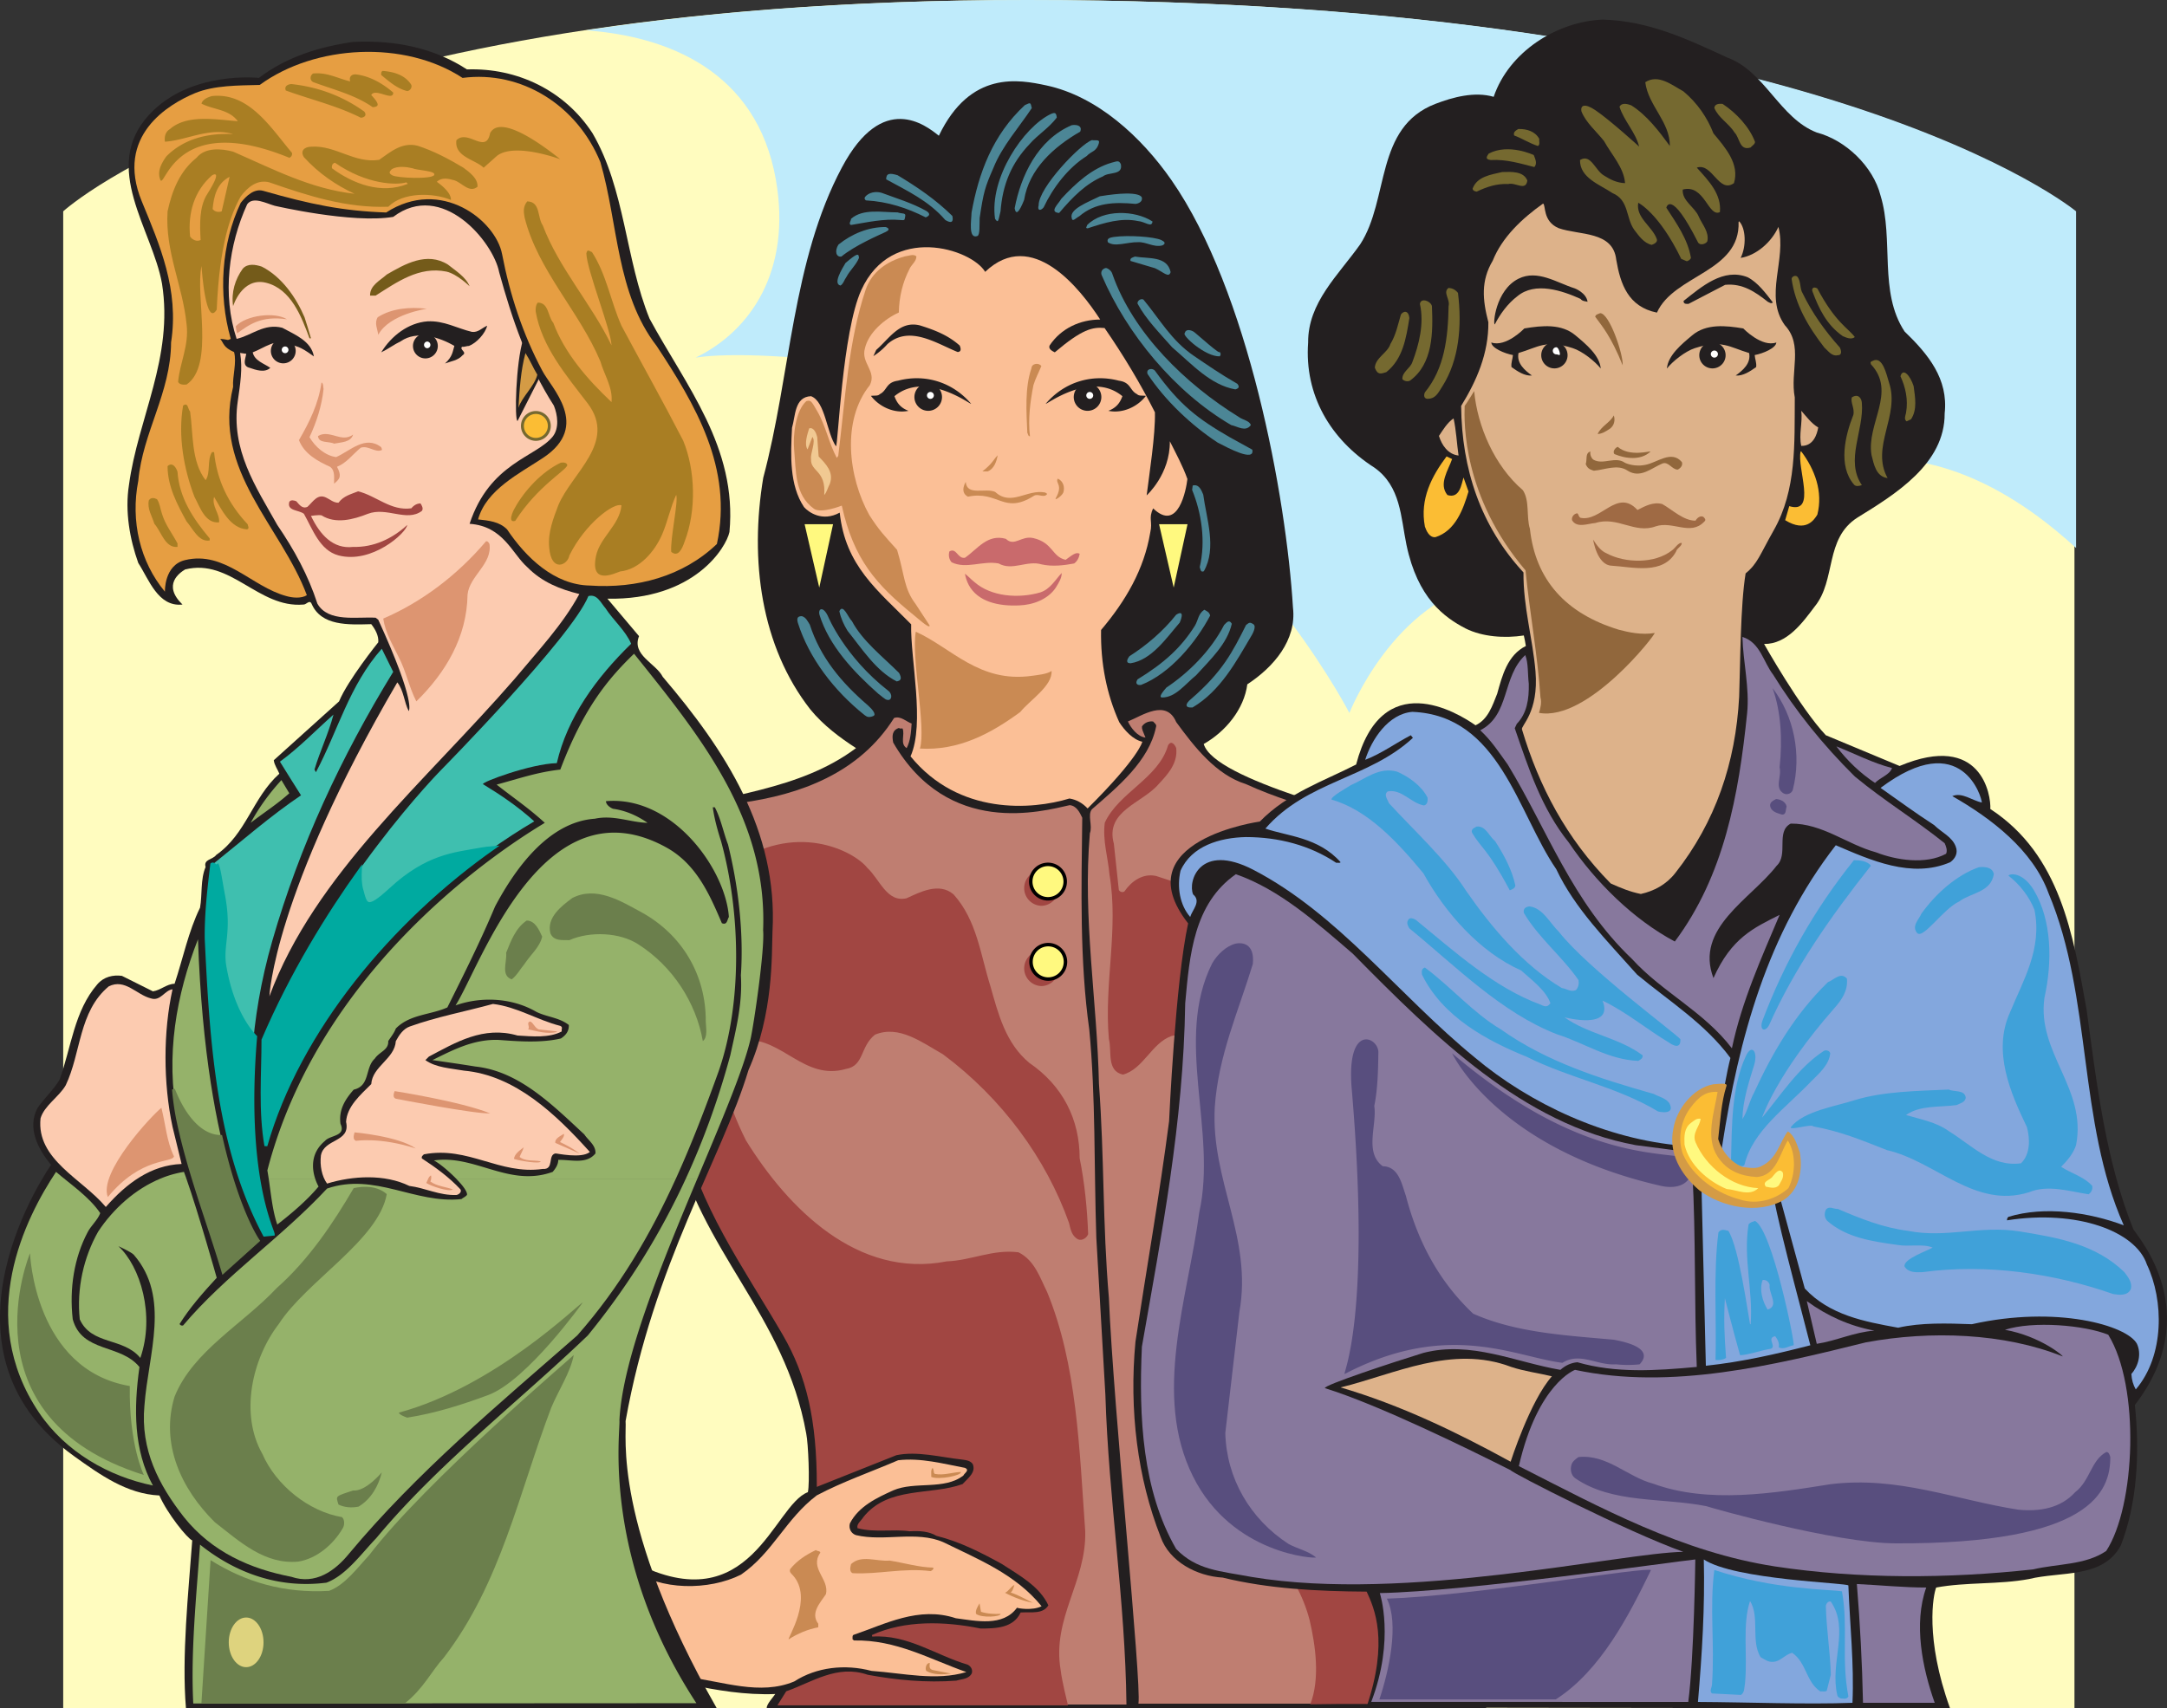 <svg xmlns="http://www.w3.org/2000/svg" width="540.058" height="425.871"><rect width="100%" height="100%" fill="#333333" stroke="none"/><path fill="#fffcbf" d="M15.753 425.871V52.676S73.292 0 255.636 0c198.144 0 261.36 52.676 261.36 52.676V425.87H15.752"/><path fill="#bfebfb" d="M256.038 0c-43.469 0-79.832 2.996-110.027 7.555 20.066 1.449 42.574 9.902 47.36 37.285 3.913 22.422-6.083 37.55-19.993 44.305 16.148-2.56 76.367 2.523 105.352 23.097 37.687 26.742 57.566 65.496 57.566 65.496s10.922-28.05 34.824-32.676c37.684-7.292 47.406 34.036 47.406 34.036s-4.773-46.286 30.391-60.778c30.559-12.597 56.41 7.282 68.48 18.274V52.676S454.188 0 256.039 0"/><path fill="#231f20" d="M291.964 44.922c19.184 27.61 28.594 78.918 30.27 106.558.949 8.098-4.813 14.81-11.38 19.11-.8 6.129-5.324 11.742-10.867 14.879 2.653 9.027 41.067 18.09 56.016 23.12 2.555.587 2.992 3.356 3.648 5.4 4.157 16.484 8.313 32.968 7.586 51.421 1.239 30.559-11.964 58.567-4.96 89.274 3.792 23.265 10.066 46.168 8.097 71.113H191.093c-.145-.875 1.824-2.992 2.117-3.5-15.027.582-28.227-4.887-42.523-6.129-1.461.73-2.262 3.574-4.375 2.262-17.872-16.047-39.754-22.39-59.372-34.133-5.98-3.938-12.472-8.61-16.777-14.735-3.219-5.957.438-9.847.875-10.796 10.871-22.754 23.707-44.637 33.113-67.977 7.954-14.879 14.153-30.484 22.395-45.293 6.562-11.816 11.812-24.723 23.121-34.133 1.969-.875 3.645-2.699 6.125-2.48 2.918-1.606 5.106-5.18 8.535-5.762 16.48-5.18 34.79-5.98 49.012-16.629-3.938-2.554-8.094-5.617-11.379-9.629-12.324-15.754-15.168-37.199-11.742-57.765 6.86-25.676 7.152-53.993 19.62-77.387 10.138-19.02 20.86-10.504 24.142-7.875 7.878-16.414 20.035-13.98 26.77-12.547 12.69 2.7 23.706 12.828 31.214 23.633"/><path fill="#4c8696" d="M257.144 26.945c-3.157 4.77-7.41 9.489-9.567 14.914-2.125 4.84-2.476 6.102-3.426 12.47-.078 1.632.118 4.257-.57 4.507-2.348.844-1.476-4.059-1.46-5.816 1.757-9.786 5.214-19.332 13.284-26.813 1.43-.66 1.407-.77 1.739.738"/><path fill="#4c8696" d="M263.374 29.313c-2.066 2.695-4.758 4.285-6.726 6.546-4.668 4.887-6.786 10.25-7.293 16.817-.543 2.015-.473 3.242-1.372 1.87-1.464-10.179 7.075-22.827 13.86-26.108 1.086-.481 1.387-.364 1.531.875"/><path fill="#4c8696" d="M269.21 32.813c-6.687 3.855-12.742 9.367-13.98 17.027-1.215 3.039-2.028 3.918-2.36 2.082 1.531-8.024 5.692-17.067 14.223-20.715 1.312-.215 2.699.148 2.117 1.606m4.66 2.843c-.61 2.23-1.945 2.004-3.039 3.242-4.668 2.918-8.48 7.993-10.738 12.805-.813.973-1.621.77-1.242-.508-.075-4.379 10.433-15.32 13.277-16.265.875.144 2.008-.254 1.742.726m5.469 5.27c.586 2.844-3 1.87-4.457 3.039-4.23 1.824-7.496 5.062-10.926 9.125-2.648-.211-.07-2.336.512-3.5 3.644-3.938 7.73-7.66 12.617-9.047 1.242-.29 1.742-.711 2.254.383m-55.645 2.754c4.743 2.847 9.41 5.98 13.641 10.14.145.582.469 2.368-1.75 1.02-4.156-4.813-9.555-7.293-14.734-10.137 0-1.531.882-1.617 2.843-1.023m7.149 8.898c1.695 1.043-.145 1.606-.145 1.606-4.593-2.336-9.48-3.938-14.879-4.23-.363-.22-.437-.583-.218-.876.875-1.094 2.625-1.457 4.082-1.023 3.722 1.386 7.66 2.554 11.16 4.523m53.754-3.137c.074.88-.875 1.313-1.602 1.387-5.324-.508-10.05-.293-13.988 3.063-.836.414-1.77 1.605-1.914.441-.653-2.195 4.074-3.953 7.004-5.402 10.984-1.793 10.5.511 10.5.511m-59.004 4.524c-.215.87.055 1.008-1.242.875-4.157-.363-8.239.586-12.25 1.242-.73-.219 0-1.023 0-1.535 2.988-2.625 7.73-1.602 11.593-1.602 1.145.407 2.141.028 1.899 1.02m61.633 1.242c-.149 1.676-1.883.016-3.633-.102-4.082-.875-8.305.407-12.559 1.825-.367-.22-.511.246-.074-.848 3.938-3.941 11.887-3.723 16.266-.875m-66.52 1.383s1.676.453 0 1.242c-1.676.785-7.66 3.356-11.016 6.125-1.332.2-1.734-1.422-.726-2.988 3.355-2.7 7.437-4.38 11.742-4.38m68.926 4.599c-2.121.535-4.07-.958-6.04-.813-2.55-.074-5.784 1.297-7.495 0-.364-1.02.699-1.16 1.5-1.305 3.648-.507 10.047-.047 11.804.766 1.758.809.23 1.352.23 1.352m2.114 6.636c-.453 1.598-1.836-.05-3.898-.965l-6.094-1.808c-.219-.801.66-.875 1.094-1.094 3.285.582 8.023-.219 8.898 3.867M214.07 64.32c-.731 1.754-2.262 3.067-3.137 4.743-.512.656-.73 1.68-1.461 2.117-1.922-.407.293-4.012 1.242-5.617 2.914-2.489 3.32-2.489 3.355-1.243m63.164 4.012c5.18 14.809 18.356 27.508 31.485 35.602.945.73 2.722.941 3.012 2.035-1.313 1.824-3.352.293-4.887 0-14.149-8.242-26.04-22.828-32.238-37.27-.364-.73-.06-1.707 1.023-1.898.727.148 1.457.875 1.605 1.531"/><path fill="#4c8696" d="M284.964 74.68c4.012 4.812 6.937 10.207 12.61 14.058 3.566 2.422 6.484 4.457 10.804 6.946.61.754.34 1.16-.512 1.386-6.199-1.093-10.797-6.273-15.754-10.504-3.136-3.57-6.492-6.93-8.609-10.867-.145-.73.875-1.383 1.46-1.02"/><path fill="#4c8696" d="M303.855 87.523c.539.809.363.868.144 1.305-3.574.145-9.465-5.223-8.75-5.762.29-1.168 1.527-.8 2.258-.363.586.371 7.281 6.488 6.348 4.82m-15.973 4.954c6.125 8.46 10.512 11.855 18.605 16.523l5.61 3.094c.672 3.187-6.055-.438-8.61-1.75-6.562-4.301-13.129-10.5-17.504-17.137-.437-1.387 1.387-1.535 1.899-.73m11.988 30.82c.805 6.055 3.43 13.348.145 19.11-.875.366-.801-.583-1.02-1.02 1.531-6.492.438-13.567-1.898-19.258l.148-1.094c1.606-.437 2.188 1.242 2.625 2.262m-87.55 31.539c2.624 4.96 7.656 8.828 11.742 12.91.847 1.54.34 1.945-.586 2.117-5.176-2.629-8.676-8.172-12.254-12.62-.946-1.532-1.676-3.134-2.04-4.888.938-2.015 2.188 1.606 3.137 2.48m89.274-1.385c-3.5 6.636-9.918 14.44-17.215 17.288-.875.145-1.594-.281-.875-1.386 6.574-4.028 10.844-7.88 14.273-13.348.875-1.461.825-2.992 2.36-4.012.656.363 1.238.582 1.457 1.457m-80.199 18.761c1.136.884.879 2.544-.325 2.247-.507-.074-1.386-.95-2.113-1.46-6.273-5.544-12.398-12.106-14.734-19.767-.383-1.574.93-2.18 2.117.368 0 0 4.117 10.105 15.055 18.613m72.613-17.008c-3.281 3.793-7 9.336-12.254 10.137-1.402-.016-.73-1.168-.29-1.75 4.227-2.7 8.388-6.203 11.669-10.36 2.48-1.55.875 1.973.875 1.973m-92.192.507c2.625 8.099 7.731 14.313 14.516 20.15.961.863 2.23 2.277 1.281 2.644-1.05.398-1.5.258-2.156-.254-7.586-6.055-13.86-14.223-16.629-23.047-.36-1.316.145-1.605 1.02-1.605 1.02.289 1.457 1.312 1.968 2.113m105.176-.219c-1.168 5.035-5.254 8.828-8.898 12.84-2.7 2.184-5.106 5.54-8.461 5.54-1.04-.04.254-1.52 1.05-2.47 5.473-3.648 11.032-9.109 14.387-15.601.657-.656 1.266-1.473 1.922-.309m5.371.106c.946.601-.484 2.886-.484 2.886-3.793 6.418-7.66 13.711-14.66 17.871-2.008.18-1.875-.902-.367-2.117 7.812-6.754 10.332-11.726 13.691-18.437.762-.57.879-.805 1.82-.203"/><path fill="#bf7e71" d="M293.132 180c4.594 6.273 9.922 13.129 17.36 15.46 14.366 6.567 30.413 9.192 45.148 14.88 2.988 5.324 3.425 11.746 5.105 17.652 7.293 26.04 4.375 57.621-.875 83.66-7.222 27.934 4.3 54.63 7 81.762 1.75 9.844 1.75 21.223 1.387 31.29h-84.535c.804-5.47-6.2-73.157-7.367-101.165-1.602-18.746-1.094-34.5-2.477-53.39-.438-20.493-4.086-41.208-2.262-62.434.73-1.824-.656-4.594.512-5.98 6.562-5.688 14.223-12.036 15.973-20.497.218-.656-.368-.945-.73-1.383-1.169-.148-2.188.364-2.774 1.239-.059.707.21 1.113.875 2.773-1.969-.219-3.645-2.41-4.375-4.012 3.574-1.46 9.554-5.69 12.035.145m-65.934.363c-.148 2.188-.293 4.305-1.242 6.13-1.75-1.095-.363-3.356-1.02-4.888-.292-.074-.73.145-.874-.148-1.825.586-1.75 2.117-1.461 3.648 13.718 23.711 37.125 17.141 43.984 15.61 1.676.144 2.477 1.75 3.133 3.133-.219 17.726-.656 35.597 1.75 52.808 1.61 16.848 1.168 34.133 1.754 51.86l2.258 39.164c.804 26.187 4.96 51.133 5.253 77.242h-86.648l1.969-3.137c6.418-2.262 12.617-6.71 20.129-4.086 7.078 1.313 14.59 2.043 22.172 1.461 1.46-.437 3.21-.367 4.015-1.969.29-1.093-.293-1.972-1.168-2.406-7.949-2.336-14.953-7.586-23.851-7.004 8.168-3.719 18.09-3.426 26.988-1.605 3.937 0 8.242-.145 10.137-4.012 2.55-.144 5.617.512 7-1.969-2.258-4.957-7.512-7.73-11.743-10.504-5.175-2.843-10.43-5.543-16.265-7-1.969-1.168-4.301-1.312-6.781-1.168-4.157-.582-8.68.364-12.836-.73-.149-.875.949-1.602 1.457-2.477 6.129-7.66 16.558-5.254 24.652-8.168 1.313-1.46 3.574-2.992 2.629-5.253-.586-.95-1.754-1.094-2.774-1.239-5.398-.586-11.23-2.191-16.484-1.094l-11.562 3.743c2.043-12.618-5.649-22.125-11.047-32.774-11.961-16.773-26.258-32.676-30.782-52.515-1.02-2.258 1.024-3.645 1.387-5.614 4.813-15.172 9.336-32.675 4.887-49.523-1.313-4.598-3.281-9.484-7.875-12.035 7.469 13.34 7.512 26.328 5.469 38.289-1.676 27.426-21.078 47.41-33.114 70.531-5.472 8.899-7.437 19.547-13.64 27.863-7.434-8.265-18.89-10.722-18.89-10.722 9.265 5.687 19.038 12.765 26.257 21.882 7.293 8.825 14.297 17.868 22.39 26.11-6.124 8.46-7.874 18.746-9.624 29.027-12.84-11.16-27.57-17.867-42.012-25.16-11.672-5.836-23.414-11.746-32.895-22.394-5.605-5.395 13.274-32.747 18.891-46.387 16.773-32.238 29.102-66.301 49.523-97.004 4.743-5.328 8.024-13.934 15.754-15.246 7.075-8.824 18.746-7.074 28.227-10.504 14.734-2.04 29.465-7.367 38.144-21.149 1.68-.585 3.067.946 4.38 1.383"/><path fill="#a14642" d="M293.132 186.492c.437 3.719-2.043 6.492-4.375 8.969-4.086 4.816-13.422 6.637-11.16 14.879l1.238 11.527c.293.508.95.656 1.387.363 1.75-2.554 4.593-4.593 7.879-3.867 4.886 1.606 9.918 3.43 15.386 3.137 13.278 2.188 22.903-8.387 35.887-4.156 7.149 4.594 7.293 13.71 7.367 21.66-.437.441-.582 1.242-1.242 1.387-4.156.511-6.707-2.918-10.867-2.407-11.305-1.75-18.012 7.805-26.402 13.13-4.813 4.011-10.286 6.198-16.266 7.148-4.957 1.75-7 8.242-12.106 9.625-4.156-.946-2.699-5.762-3.503-8.895-1.239-14.004 2.48-27.207.148-40.992-.367-4.305-1.75-8.46-1.168-12.91 3.43-7.512 13.422-11.086 15.754-19.254.805-1.461 1.75-.149 2.043.656m-29.004 229.824c-2.188-13.058 6.492-22.101 6.125-34.648-1.457-20.492-2.04-41.426-9.48-59.516-1.75-3.5-3.063-7.804-7.004-9.773-6.344-.8-11.668 2.043-17.793 2.262-22.32 4.375-39.754-13.274-50.254-30.27-10.184-20.45-3.649-24.285 0-25.379 9.48-.293 14.879 10.211 25.015 7.293 4.524-.73 3.332-5.422 7.223-8.535 6.125-2.55 11.96 1.969 17.137 4.887 14.808 11.015 25.82 26.113 31.511 42.156.364 1.316.512 2.773 1.75 3.723.875.8 2.188.144 2.625-.88-.218-6.124-.875-12.835-2.113-18.886 0-9.629-4.16-17.945-12.472-23.633-5.981-4.96-7.805-12.328-9.774-19.254-2.48-7.879-3.355-16.34-9.117-22.758-3.5-2.992-8.168-.511-11.524 1.02-5.105 1.168-6.93-4.887-9.996-7.656-3.062-3.938-17.757-11.977-33.914-.219-3.058 2.223-6.199-1.312-9.117-1.531l-4.594-.875c4.594 2.55 6.563 7.437 7.875 12.035 4.45 16.848-.07 34.351-4.886 49.523-.364 1.97-2.407 3.356-1.383 5.614 4.52 19.84 15.16 34.234 25.293 51.656 6 10.324 8.508 21.476 8.508 37.687l19.586-7.796c5.253-1.098 11.085.507 16.484 1.093 1.023.145 2.187.29 2.773 1.239.946 2.261-1.312 3.793-2.625 5.253-8.097 2.914-18.527.508-24.652 8.168-.512.875-1.605 1.602-1.46 2.477 4.16 1.094 8.679.148 12.835.73 2.48-.144 4.816 0 6.785 1.168 5.836 1.457 11.086 4.157 16.266 7 4.226 2.774 9.48 5.547 11.742 10.504-1.387 2.48-4.45 1.825-7.004 1.97-1.894 3.866-6.2 4.01-10.137 4.01-8.898-1.82-18.816-2.112-26.988 1.606 8.899-.582 15.902 4.668 23.852 7.004.875.434 1.457 1.313 1.168 2.406-.805 1.602-2.555 1.532-4.012 1.97-7.586.581-15.098-.15-22.172-1.462-7.516-2.625-13.715 1.824-20.133 4.086l-1.969 3.137h71.797s-1.484-5.91-1.777-8.606"/><path fill="none" stroke="#a14642" stroke-width=".405" d="M264.128 416.316c-2.188-13.058 6.492-22.101 6.125-34.648-1.457-20.492-2.04-41.426-9.48-59.516-1.75-3.5-3.063-7.804-7.004-9.773-6.344-.8-11.668 2.043-17.793 2.262-22.32 4.375-39.754-13.274-50.254-30.27-10.184-20.45-3.649-24.285 0-25.379 9.48-.293 14.879 10.211 25.015 7.293 4.524-.73 3.332-5.422 7.223-8.535 6.125-2.55 11.96 1.969 17.137 4.887 14.808 11.015 25.82 26.113 31.511 42.156.364 1.316.512 2.773 1.75 3.723.875.8 2.188.144 2.625-.88-.218-6.124-.875-12.835-2.113-18.886 0-9.629-4.16-17.945-12.472-23.633-5.981-4.96-7.805-12.328-9.774-19.254-2.48-7.879-3.355-16.34-9.117-22.758-3.5-2.992-8.168-.511-11.524 1.02-5.105 1.168-6.93-4.887-9.996-7.656-3.062-3.938-17.757-11.977-33.914-.219-3.058 2.223-6.199-1.312-9.117-1.531l-4.594-.875c4.594 2.55 6.563 7.437 7.875 12.035 4.45 16.848-.07 34.351-4.886 49.523-.364 1.97-2.407 3.356-1.383 5.614 4.52 19.84 15.16 34.234 25.293 51.656 6 10.324 8.508 21.476 8.508 37.687l19.586-7.796c5.253-1.098 11.085.507 16.484 1.093 1.023.145 2.187.29 2.773 1.239.946 2.261-1.312 3.793-2.625 5.253-8.097 2.914-18.527.508-24.652 8.168-.512.875-1.605 1.602-1.46 2.477 4.16 1.094 8.679.148 12.835.73 2.48-.144 4.816 0 6.785 1.168 5.836 1.457 11.086 4.157 16.266 7 4.226 2.774 9.48 5.547 11.742 10.504-1.387 2.48-4.45 1.825-7.004 1.97-1.894 3.866-6.2 4.01-10.137 4.01-8.898-1.82-18.816-2.112-26.988 1.606 8.899-.582 15.902 4.668 23.852 7.004.875.434 1.457 1.313 1.168 2.406-.805 1.602-2.555 1.532-4.012 1.97-7.586.581-15.098-.15-22.172-1.462-7.516-2.625-13.715 1.824-20.133 4.086l-1.969 3.137h71.797s-1.484-5.91-1.777-8.606zm0 0"/><path fill="#a14642" d="M355.64 216.762c1.675 9.699-1.461 18.742-6.13 26.472-.433.657-1.312.88-1.894.368-.656-.512-.293-1.461 0-1.97 3.5-7.66 4.887-16.19 5.032-25.163.074-1.824 2.917-1.168 2.992.293m-199.848 7c1.457 4.375-2.625 7.222-4.23 10.722-6.786 11.086-12.329 22.684-16.63 34.79-5.98 13.64-4.011 30.488-13.128 42.742-9.63 11.304-21.883 21.59-29.028 33.914-1.46 3.941-3.867 8.097-2.628 12.472 7.585 12.328 21.226 16.047 31.656 24.653 7.511 5.691 12.254 13.566 19.11 19.765.292.66.874 1.68.144 2.336-.582.508-1.383.95-2.114.508-18.382-15.824-42.812-18.012-59.515-37.27-2.192-3.644-.656-8.386 1.383-11.597 9.046-11.813 8.828-27.422 18.746-38.875 7.441-11.887 16.554-23.047 21.004-36.176 6.566-19.547 12.765-39.238 25.601-56.234 2.48-2.77 6.856-6.055 9.629-1.75m192.699 40.261c-1.386 15.536-5.617 30.27-11.23 44.274-2.117 7.148-5.399 13.71-7.004 21.004-6.274 28.445 4.887 55.36 17.871 78.625 2.113 5.398 4.715 11.316 6.176 16.933-10.133 0-17.426-.203-27.758 0 2.48-6.347 1.305-14.671-.156-20.945-3.133-12.398-13.2-21.953-19.766-32.89-8.312-12.258-14.074-25.602-14.004-41.36-.289-4.082-.363-8.605 1.387-12.031 2.844-4.086 7.879-3.649 11.598-5.836 13.347-7.442 19.765-21.809 27.132-33.77 3.282-4.886 5.614-10.359 9.993-14.66 1.238-.437 2.48-1.605 4.011-.875.657.293 1.168 1.02 1.75 1.531"/><path fill="#fffcbf" d="M200.933 357.39c.507 2.407.914 12.329.406 14.59-8.649 3.239-14.184 32.415-43.14 17.567.949-.512 1.312-1.75.874-2.77-11.156-10.433-19.18-23.12-29.902-34.136 5.836-8.825 7.875-19.184 13.273-28.227 7-14.441 18.016-27.207 25.383-41.5 6.711 29.246 27.781 44.649 33.106 74.477"/><path fill="#fbbf96" d="M240.472 365.914c1.312.586-.145 1.316-.364 1.899-4.742 3.718-12.109 1.386-17.507 3.718-4.008 1.824-8.606 3.938-10.793 8.242-.364 1.313.363 2.555 1.53 2.918 7.005 1.676 15.024-1.168 21.74 1.75 8.6 4.23 18.01 7.95 24.503 15.973-2.258 1.156-5.98.512-6.125.367-3.504 4.813-10.21 3.282-15.246 2.625-9.262-3.066-17.578 1.457-25.527 4.157-.364.292-.145.73-.22 1.093l.364.293c10.504-.219 18.89 4.668 28.008 7.875-7.582 2.262-15.535.293-23.629-.289-6.637-1.75-13.71-.95-19.258 2.625-8.531 3.574-17.797 0-26.62-1.094-7.15-1.898-14.95-2.187-21.884-4.742 1.536-7.804 3.504-15.46 7.735-22.172 7.293 5.395 19.472 5.395 27.496 1.387 7.95-5.473 11.16-13.934 18.89-19.766 6.493-3.43 13.493-5.835 20.278-8.753 5.617-.657 11.234.875 16.629 1.894"/><path fill="#ca8a53" d="M232.944 367.418c2.188.441 4.536-.41 6.508-.48.363.875-5.543 2.042-7.367 1.238.074-.727-.219-1.676.363-2.262.512 1.242.059.996.496 1.504m-28.504 19.648c-2.769 3.938 2.336 6.567 1.387 10.36-1.387 2.113-3.937 4.668-1.898 7.363v.875c-2.625.512-5.102 1.535-7.367 2.992-.434-.144 6.261-10.203 1.023-15.972-.375-.41-.95-.801-.656-1.532 1.75-2.187 4.086-3.648 6.418-4.742.367.367 1.023.145 1.093.656m28.153 3.724c.148.433-.363.726-.656.874-6.707-.875-13.2.875-19.473.508-.875-.438-.512-1.602-.363-2.262 2.55-2.406 6.418-.582 9.625-.875 3.648.586 7.293 1.68 10.867 1.754m20.207 4.285c-.305 1.215-.61 1.723-.914 1.926 2.027.61 4.851 2.32 5.582 2.54-2.117-.294-4.961-1.388-7.004-2.481.875-.364 1.32-1.375 2.336-1.985m-8.317 6.726c1.532.512 3.43.583 4.887.512.145.727-4.742 1.094-6.125 0-.222-.875.434-1.824.875-2.625l.363 2.114m-12.765 12.765c-.07.801-.219 1.457.73 1.75 1.461.29 4.524.875 4.524.875-2.043.29-4.38.364-6.13-.656-.362-.586 0-2.043.876-1.969"/><path fill="#a14642" d="M259.554 225.402a4.013 4.013 0 0 0 0-8.023 4.013 4.013 0 0 0 0 8.023"/><path fill="none" stroke="#a14642" stroke-width=".81" d="M259.554 225.402a4.013 4.013 0 0 0 0-8.023 4.013 4.013 0 0 0 0 8.023zm0 0"/><path fill="#fff97f" d="M261.175 224.063a4.293 4.293 0 0 0 4.293-4.293 4.29 4.29 0 0 0-4.293-4.29 4.29 4.29 0 0 0-4.293 4.29 4.293 4.293 0 0 0 4.293 4.292"/><path fill="none" stroke="#000" stroke-width=".867" d="M261.175 224.063a4.293 4.293 0 0 0 4.293-4.293 4.29 4.29 0 0 0-4.293-4.29 4.29 4.29 0 0 0-4.293 4.29 4.293 4.293 0 0 0 4.293 4.292zm0 0"/><path fill="#a14642" d="M259.554 245.41a4.013 4.013 0 0 0 0-8.023 4.013 4.013 0 0 0 0 8.023"/><path fill="none" stroke="#a14642" stroke-width=".81" d="M259.554 245.41a4.013 4.013 0 0 0 0-8.023 4.013 4.013 0 0 0 0 8.023zm0 0"/><path fill="#fff97f" d="M261.175 244.07a4.293 4.293 0 1 0 0-8.585 4.293 4.293 0 0 0 0 8.585"/><path fill="none" stroke="#000" stroke-width=".867" d="M261.175 244.07a4.293 4.293 0 1 0 0-8.585 4.293 4.293 0 0 0 0 8.585zm0 0"/><path fill="#fff97f" d="M200.526 130.676h7.09l-3.441 15.804zm88.336 0h7.09l-3.445 15.804zm0 0"/><path fill="#fbbf96" d="M245.523 67.766c11.68-11.133 23.707 4.234 28.667 11.89-4.96 0-9.773 2.188-12.62 6.492-.348.883.722 1.391 1.304 1.684 6.8-5.777 9.418-6.352 12.41-6.059 4.594 6.637 8.899 13.782 12.543 21.004.145 5.618-1.402 15.391-2.058 20.715 0 0 5.875-5.27 5.777-13.492 1.535 3.062 3.21 6.125 4.379 9.406-.293 2.555-2.254 13.406-8.535 7.328-1.239 2.551-.074 3.25-.727 6.02-1.535 9.191-6.129 17.066-12.254 24.289-.148 8.316 1.383 15.973 4.52 22.973 1.312 2.047 3.43 4.379 5.761 4.89 0 0-.746 3.824-13.636 16.63-1.317-1.388-2.774-2.188-4.524-2.481-9.336 2.843-27.562 4.261-39.605-10.504 3.648-8.242-.063-24.16.156-32.914-8.305-8.442-16.418-14.567-17.805-27.844-4.378 2.394-7.804-.145-8.898-1.383-3.648-5.472-3.355-12.836-2.992-19.77.875-2.913.582-7.726 4.742-7.874 3.582 1.336 3.883 9.195 6.215 12.48.512.07 1.555-28.492 6.312-38.945 7.563-16.613 27.442-10.297 30.868-4.535"/><path fill="#ca8a53" d="M228.386 63.902c0 1.313-1.317 2.114-1.75 3.211-1.68 3.282-2.555 6.856-2.63 10.793-3.573 1.606-7.581 5.032-8.46 8.973-1.02 3.644 2.992 5.613 1.242 9.117-7.148 8.895-5.324 23.047-.148 32.383 2.48 3.867 3.722 5.113 6.93 8.687 1.972 6.563 1.62 9.52 4.66 13.575l3.445 5.265c.183 1.09-3.117-1.894-3.781-2.43-9.59-7.765-15.118-14.011-18.106-27.433 0 0-5.094 2.043-6.914.8-4.887-3.5-4.457-9.421-4.965-14.89-.308-3.344.34-9.547 3.04-11.953 1.163-.363 1.316.102 2.734 2.531 2.132 3.656 2.894 7.977 4.863 11.625l.363-.511c1.754-14.075 2.48-28.52 6.856-41.5 1.535-4.38 5.246-6.98 9.695-8.22 1.023-.144 2.195-.679 2.926-.023"/><path fill="#231f20" d="M239.179 86.148c.363.883.363 1.532-.508 1.606-5.254-2.117-12.035-6.785-17.508-1.969a16.617 16.617 0 0 1-3.5 2.988l.707-1.539c3.356-2.918 5.856-7.359 10.89-6.117 3.5 1.094 7 2.406 9.919 5.031m2.844 14.516c-.07.29-11.293-8.363-19.11-1.898.586 1.605 1.434 2.855 3.504 3.648-3.504.727-7.246-.96-9.363-3.73 1.058-.13 1.703.082 2.215-.43 1.894-.945 1.464-2.926 4.52-3.352 6.874-1.8 13.714.434 18.234 5.762m18.589 0c.075.29 11.297-8.363 19.114-1.898-.586 1.605-1.438 2.855-3.504 3.648 3.504.727 7.246-.96 9.363-3.73-1.059-.13-1.703.082-2.215-.43-1.894-.945-1.465-2.926-4.523-3.352-6.871-1.8-13.711.434-18.235 5.762"/><path fill="#ca8a53" d="M259.526 91.254c-.652 1.605-1.457 3.062-1.968 4.742-.801 4.082-1.383 8.387-.875 12.762-.508 0-.438-.582-.657-.875-.218-5.106-.656-11.23 1.024-16.047.07-1.313 1.894-1.457 2.476-.582"/><path fill="#f1c992" d="m203.66 108.906.363 4.883c1.824 1.899 3.867 3.941 2.773 6.86-.512.945-.73 2.039-1.387 2.769.504-6.297-3.5-5.762-3.281-9.043-.219-1.312 1.289-4.367.34-5.46l-1.215 3.124c-.875-1.383-.035-3.793.406-5.254 1.164-.363 1.781 1.242 2 2.121"/><path fill="#ca8a53" d="M248.648 113.492c-.278 1.524-.899 3.395-2.497 4.02h-1.312c2.672-2.121 2.672-2.89 3.809-4.02m16.355 9.285c-.363.891-2.332 2.207-1.871 1.387 1.89-3.383-.211-3.676.484-4.852 1.387.625 1.801 2.149 1.387 3.465m-16.977-.14c4.016 3.675 7.899-.762 12.473.14l.484.344c-.765 1.18-2.253-.195-3.328.488-7.547 4.774-8.8-1.386-16.422.207-2.191-1.109-.554-3.675-.554-3.675.277 3.605 4.992 1.386 7.347 2.496"/><path fill="#c96a6c" d="M265.573 139.555c1.586-1.118 2.54-2.043 3.508-1.512-.14.887-.555 1.832-1.379 2.422-2.48.473-5.445.828-8.066.238-3.719-1.121-7.305 1.711-10.75-.238-4-.766-8.067 1.48-11.719-.293-.687-.77-.828-1.832-.55-2.719 1.792-1.004 1.995 1.89 3.859 1.594 3.101-2.125 5.582-6.024 10.203-4.727 2.133 2.07 3.847-.879 6.851-.183 4.914 1.14 4.598 4.648 8.043 5.418m-.973 3.273c0 1.242-.59 2.23-1.515 3.723-1.934 2.836-5.586 4.254-9.102 4.37-5.097.24-10.27-.886-12.543-5.077-.48-.887-.828-2.012-.964-2.836 1.039.82 1.449 1.36 2.414 2.125 4.133 3.605 10.957 4.137 16.402 2.539 2.48-.824 3.793-3.246 5.309-4.844"/><path fill="#ca8a53" d="M257.202 168.469c1.176-.168 3.844-.414 4.863-1.215.293 3.719-5.527 7.387-7.789 10.234-7.363 5.395-15.39 9.7-25.015 9.117 1.601-5.222-2.2-22.636-1.031-29.128 8.824 3.941 15.804 12.867 28.972 10.992"/><path fill="#231f20" d="M231.269 102.414a3.438 3.438 0 1 0 0-6.875 3.438 3.438 0 0 0 0 6.875"/><path fill="#fff" d="M231.878 99.43a.86.86 0 1 0 0-1.72.86.86 0 0 0 0 1.72"/><path fill="#231f20" d="M270.98 102.414a3.438 3.438 0 1 0 0-6.875 3.438 3.438 0 0 0 0 6.875"/><path fill="#fff" d="M271.589 99.43a.856.856 0 0 0 .855-.86.859.859 0 1 0-.855.86"/><path fill="#231f20" d="M116.374 17.305c12.543-.434 24.36 5.254 31.29 15.902 8.167 14.004 8.167 31.363 14.222 46.242 9.043 16.703 21.879 32.09 19.91 53.172-.8 3.793-8.676 17.016-30.414 16.629l7.879 9.336c-1.899 4.742 4.226 6.781 5.906 10.137 15.61 18.308 28.738 38.437 27.352 63.527-.22 5.836.293 20.352-5.98 34.5-6.638 22.027-23.63 48.21-30.634 87.523.364 3.356-3.445 25.649 22.739 71.598H46.347c-1.094-12.984.613-28.879 1.562-41.863-1.215-.485-6.222-6.684-8.191-11.207-8.098-.364-14.793-5.168-21.227-9.774-37.926-27.156-5.761-72.644-5.761-72.644-3.211-3.867-6.055-9.192-3.356-14.223 1.68-2.406 4.012-4.523 5.469-7.004 2.918-8.023 3.648-17.14 9.41-23.777 1.605-1.895 3.937-2.406 6.129-2.113l7.73 3.863c1.97-.29 3.356-1.824 5.399-1.895 2.113-6.347 3.426-12.984 6.344-18.964.582-3.282.074-7.075 1.386-10.137-.582-1.969 1.82-1.824 2.625-2.992 7.586-5.325 8.973-14.149 15.754-20.274-.437-1.094-1.238-2.117-1.387-3.355L84.5 174.848c2.188-5.32 9.774-14.73 9.774-14.73.148-1.606-.727-3.212-1.75-4.524-5.688.148-12.473.511-14.88-5.106-.511-1.093-1.312.293-2.042.219-11.23.95-18.16-11.594-29.465-8.75-1.317.8-5.762 3.793-.656 8.75-6.13.656-8.391-6.344-11.016-10.355-2.113-5.907-3.356-12.84-2.332-19.403 2.258-16.773 11.16-31.8 8.242-50.254-2.406-13.492-15.23-28.925-3.285-42.007 10.215-11.188 27.426-9.266 27.426-9.266 6.93-5.25 14.953-7.73 23.484-8.973 10.578-.508 20.207 1.535 28.375 6.856"/><path fill="#e69e42" d="M115.276 19.422c14.688-1.922 28.543 6.832 34.356 21.004 4.45 15.32 3.937 32.75 14.004 45.804 9.629 14.59 19.11 30.489 15.027 49.38-8.46 8.097-19.988 11.16-31.656 10.359-8.824-.149-15.902-6.93-20.64-14.004-1.97-1.969-4.598-2.192-7.223-2.48 2.043-7.442 10.425-11.493 16.265-15.391 11.938-7.973 1.895-17.434-.289-21.735-4.816-9.043-8.062-18.921-9.996-29.027-1.605-8.39-15.219-19.21-28.879-10.36-10.797-.363-18.918-2.042-30.637-5.398-2.246-.64-4.23 1.242-5.613 2.992-4.816 10.137-5.691 22.754-2.484 33.914-1.02.512-.485.125-2.625 0 .926 1.094.683 2.067 3.449 3.293.711 2.606-.426 6.043-.238 8.672-5.18 20.86 11.96 34.715 18.379 51.93-1.383.875-3.645.656-5.106.219-8.68-2.336-15.344-11.344-25.234-8.973-5.278 1.266-5.035 7.879-5.035 7.879-6.2-7.441-8.606-17.578-6.637-27.645 1.094-12.105 8.098-21.882 8.172-34.5 2.039-13.125-2.813-24.27-7.297-35.152-6.758-16.414 6.785-24.289 13.273-26.988 4.817-1.969 10.723-1.895 16.121-2.043 13.786-10.067 36.106-11.23 50.543-1.75"/><path fill="#a97e23" d="M102.515 21.172c.218.73-.364 1.457-1.02 1.531-2.48-.582-4.449-2.332-6.492-4.012 0-.363-.074-.8.363-1.02 2.774.22 5.617 1.02 7.149 3.5m-15.242-.874c-.344-1.215.386-1.824 1.457-1.75 3.5.437 6.636 2.262 9.265 4.523.07 2.332-4.523-1.265-5.472.633 2.308 2.43 1.824 2.914.363 3.012-4.52-3.137-9.844-4.375-14.88-6.27-.8-.441-.8-1.535 0-2.117 3.505-.367 6.2 1.238 9.267 1.969m3.5 7.512c.777.996-.075 1.53-.875 1.53-5.91-2.987-12.473-4.519-18.672-6.78-.438-1.094.507-1.532 1.386-1.606 6.707.73 12.762 2.992 18.16 6.856M72.757 38.094a1.043 1.043 0 0 1-.656 1.238c-28.082-11.5-30.88 7.223-32.094 5.617-.95-2.187.219-4.23 1.46-5.98 4.45-4.45 10.43-5.836 16.63-5.543-6.055-1.75-11.453 1.531-16.996 1.898-.145-1.023 0-2.41 1.242-3.136 4.3-3.797 11.742-2.336 16.922-1.973-2.188-2.988-6.055-2.844-9.047-4.375.219-1.02 1.535-1.606 2.625-1.895 9.265-.949 14.664 7.95 19.914 14.149M139.64 39.7s-11.305-4.231-15.754-.876l-3.356 2.989c-2.043-2.04-7.367-2.7-6.78-6.856 2.843-2.844 7.362 3.648 8.386-1.75 2.965-5.738 17.21 6.344 17.504 6.492"/><path fill="#a97e23" d="M115.5 41.813c1.456 1.093 3.644 2.625 3.5 4.742-2.044 1.675-3.868-1.02-5.763-1.606-1.53-.437-3.136-.8-4.379.367 3.965 2.817 3.504 4.52 3.504 4.52-4.379-1.824-11.937-2.016-15.586 1.703-10.453.363-20.007-2.723-29.636-6.078-2.989-.8-5.395 1.168-7.145 3.5-2.484 4.45-5.277 11.816-5.984 28.227-2.7 4.5-3.719-9.7-3.793-10.868-1.606 7.586 3.285 24.727-3.719 29.54-.8.074-1.75.074-2.113-.657.433-4.887 2.77-9.043 2.113-14.367-.95-9.629-5.398-18.09-4.738-28.156 1.09-5.032 2.988-9.992 7.219-13.348 2.113-2.625 6.125-2.332 9.117-1.531 9.699 4.23 19.402 9.336 30.27 10.504-4.598-2.114-8.973-5.106-12.618-9.117-.976-1.508 0-2.602 1.895-2.625 6.054-.364 10.648 4.23 16.847 3.28 2.844-1.968 5.692-4.519 9.63-3.5 4.01 1.313 7.73 3.282 11.378 5.47"/><path fill="#e69e42" d="m101.276 45.46.364.364c-6.637 2.7-13.64 0-18.89-3.863-.145-.586.07-1.242.73-1.387 7.949 5.496 15.39 5.617 17.796 4.887m6.93-1.824c-.61 1.093-9.191.754-10.433.074-1.239-.68-.438-1.094-.145-1.535 1.46-.871 3.719-.582 5.25-.215.95.508 5.934.582 5.328 1.676M51.605 48.45c-1.965 3.1-1.82 7.515-1.606 11.378-.945.512-2.113-.074-2.625-.875-.582-5.836 1.024-11.379 5.469-15.242 0 0 2.969-1.898-1.238 4.738m3.648 4.231c-.73.293-1.75.148-2.262-.582.293-3.137 1.02-6.348 4.23-8.024l-1.968 8.606"/><path fill="#fccbb0" d="M97.995 54.066c12.153-9.214 24.942 6.2 26.403 13.786 3.207 11.671 7.074 23.046 13.636 33.261.95 2.332 1.387 5.614-.289 7.73-4.234 5.18-15.683 6.516-20.715 21.735 8.438.582 10.575 7.438 14.368 10.793 3.722 3.793 8.242 5.543 12.984 6.711-4.086 7.586-10.36 14.223-16.121 21.152-22.39 25.82-49.817 48.649-61.121 79.137 0 0 .949-25.308 31.875-78.262 1.605 1.97 1.675 4.887 2.843 7.149 0 0 1.97-1.848-7.585-22.758l-.657-.508c-4.593-.293-11.816 1.238-14.515-3.504-2.258-7-5.762-13.418-9.993-19.617-5.32-9.484-11.668-18.746-9.843-30.926.582-4.086 1.238-8.023.582-11.96l1.531.218c-.219 1.238-1.094 3.063.875 3.5 1.46.508 3.719 1.313 5.105 0-1.53-1.094-3.937-1.75-4.375-3.867 2.918-1.094 5.688-3.574 9.262-2.113 1.75.875 2.043.218 5.98 3.136-.656-3.867-4.812-5.472-7.874-7.148-4.524-1.168-7.586 1.894-11.38 2.77-3.644-11.086-1.968-23.485 2.626-33.551 1.46-2.043 4.742-.22 6.855.367 0 0 19.332 4.496 29.543 2.77"/><path fill="#a97e23" d="M135.265 56.18c4.011 10.652 12.18 19.62 17.136 29.906-.144-3.938-6.125-18.672-6.27-22.902.243-1.313.876-.438 1.388-.364 3.644 5.618 4.664 12.325 7.363 18.38 5.105 9.554 10.43 19.034 15.39 28.663 3.063 7.442 3.282 17.504.364 25.09-.68 2.043-1.653 3.988-3.352 2.625-.293-3.207 1.82-12.543 1.239-14.223-1.458 3.137-2.114 6.641-3.5 9.848-1.825 4.23-5.618 8.754-10.504 9.262-1.457.512-7.512 3.504-5.98-3.863.96-4.633 5.905-7.73 6.343-12.618-1.82-.804-8.996 4.446-12.98 12.47-.391 2.433-4.524 4.378-5.032-1.97-.367-3.718 1.02-7.218 2.258-10.5 3.355-8.097 14.66-15.683 7.367-25.382-5.469-7.149-11.45-14.153-12.984-22.903-.07-.656 0-1.68.512-2.261 2.773 0 2.48 3.43 3.867 5.03 2.773 7.442 8.386 14.005 14.511 19.766.368-3.644-1.82-6.78-2.77-10.136-5.179-12.399-15.608-22.684-18.89-35.887-.289-1.531-.363-2.77.657-4.008 3.355.07 2.48 4.008 3.867 5.977"/><path fill="#745b1a" d="M117.03 71.355s-3.136-3.066-5.761-3.648c-6.856-1.387-12.329 2.625-17.653 5.98H92.23c-.07-2.554 2.554-3.792 4.16-5.25 4.52-2.624 9.992-5.765 15.242-2.48 1.894 1.531 4.45 3.063 5.398 5.398m-41.136 7.731c.582 1.75 1.093 3.5 1.605 5.25h-.367c-1.969-5.324-4.59-12.348-10.867-13.86-5.957-1.433-8.168 5.837-8.168 5.837-.512-3.43.511-6.711 2.406-9.336 1.242-1.387 3.21-1.02 4.742-.512 5.031 2.555 8.606 7.805 10.649 12.62"/><path fill="#dd9571" d="M106.382 76.969s-9.363 1.312-12.11 6.492c-.218-1.531-1.019-2.918-.144-4.375 3.426-2.188 7.875-2.629 12.254-2.117m-34.867 2.625c-6.465-.946-9.48 1.386-12.395 3.5-.222-.508-.293-1.164-.367-1.75 2.55-2.77 9.7-3.672 12.762-1.75"/><path fill="#231f20" d="M117.612 82.73c1.532.22 2.555-1.02 3.793-1.53-.437 1.894-2.625 4.304-4.523 5.03-.582 0-1.094.293-1.75.22-.656.804 1.387 1.312.144 2.116-1.164 1.313-2.843 1.457-4.375 2.043 1.922-1.75 1.899-2.992 2.336-4.379-3.718-2.187-9.336-3.937-13.347-1.164-1.68.801-3.211 1.97-4.887 2.77 2.55-4.156 6.785-7.367 11.523-7.73 4.157-.22 7.368 1.75 11.086 2.624m16.848 11.418c-1.676 3.352-3.8 7.438-5.477 10.793-.804-.074-.437-14.586 1.387-20.277 0 0 3.508 6.055 4.09 9.484"/><path fill="#d49b45" d="M133.913 93.414c-.73 2.918-3.765 5.399-4.71 8.246.288-4.668.581-9.336 1.75-13.64 1.093 1.675 1.94 3.718 2.96 5.394"/><path fill="#dd9571" d="M80.636 96.953c-.442 4.305-1.754 8.242-3.504 12.035 1.46 2.48 3.937 4.594 6.637 4.961 3.504-1.535 7.222-5.543 11.234-2.48 0 .289.293.363.145.73-1.676.727-3.356-1.242-5.25-.586-2.043 1.68-3.5 3.793-5.91 4.742.44.875 1.097 2.188.367 3.137-.22.363-1.094 1.094-1.094 1.094-.074-1.313.363-3.281-1.024-4.23-3.062-1.387-6.418-3.208-7.73-6.637 2.625-4.524 4.887-9.117 5.617-14.371.512.218.363 1.023.512 1.605"/><path fill="#a97e23" d="M47.374 102.57c.805 5.47.219 12.399 3.867 17.14 1.313-1.897.293-5.034 1.602-7.003h.512c.656 6.86 3.5 12.836 8.39 18.016 0 .437.508.949-.148 1.242-4.23-.219-6.418-5.035-8.242-8.098-.657 2.336 1.46 4.156 1.242 6.344-3.504.367-4.813-3.938-6.13-6.344-2.624-6.855-4.155-15.097-2.843-22.754 1.313-.949 1.168.946 1.75 1.457"/><path fill="#dd9571" d="M88 108.332c-.583 1.969-2.99 1.898-4.74 2.262-1.316-.656-3.866 0-4.01-1.899 2.917-1.75 5.835 1.825 8.75-.363"/><path fill="#a97e23" d="M141.39 115.992c-.438 1.383-7.414 5.2-12.98 13.856-1.973.582-.587-2.407-.15-3.137 2.481-4.52 6.86-9.188 11.528-11.379.652-.07 1.457-.07 1.602.66m-97.153 1.602c.438 6.492 3.868 11.672 8.024 16.629v.511c-2.7.512-4.23-2.988-5.762-4.738-2.332-4.234-4.738-8.754-4.738-13.789 1.238-1.164 2.183.441 2.476 1.387"/><path fill="#a14642" d="M102.515 126.71c.656-.8 1.386-1.167 2.261-1.237.364.511.801 1.312.364 1.894-3.793 2.844-8.75-1.094-13.492.73-3.5 1.387-8.024 2.626-11.524.364-.875-.145-2.625.148-2.625.148 2.262 4.739 5.543 8.313 10.5 7.73 5.106.145 9.774-2.042 13.496-5.468-.293 2.04-8.851 9.77-17.14 7.582-4.688-1.234-6.493-6.637-8.606-10.355-1.242-1.02-4.305-.657-3.648-2.989.363-.586 1.238-.367 1.75-.148.73.8 1.457 1.969 2.773 1.387 1.383-1.239 2.55-3.43 4.738-2.262.95.437 1.75 1.242 2.993 1.242 1.312-1.754 3.132-2.117 4.886-2.848 4.52 1.094 8.168 4.961 13.274 4.23"/><path fill="#a97e23" d="M40.374 128.098c.8 2.699 2.55 4.886 3.863 7.367v.875c-3.136.293-4.011-3.793-5.761-5.762-.582-1.898-1.825-3.719-1.387-5.836.512-.8 1.312-.656 2.043-.293.73 1.094.805 2.41 1.242 3.649"/><path fill="#dd9571" d="M121.987 135.61c.73 5.03-4.957 7.878-5.468 12.62-.145 10.575-5.47 19.473-12.762 26.618-1.824-3.57-2.555-7.512-4.379-11.012-1.531-3.137-3.355-6.125-3.867-9.629 9.484-4.082 18.383-10.719 25.601-19.254.438-.144.73.367.875.656"/><path fill="#3fbfaf" d="M150.87 151.582c1.973 3.066 5.035 5.617 6.422 8.898-8.754 8.536-15.902 18.383-18.527 29.762-6.492.145-19.035 4.813-18.38 5.25 4.45 2.7 8.75 5.617 12.763 9.262-29.758 17.578-57.766 48.36-67.028 80.887-1.531-8.754-.73-17.942-.73-26.403 16.8-39.336 44.636-67.394 44.636-67.394s32.457-32.969 36.614-43.25c2.191-.586 3.066 1.676 4.23 2.988"/><path fill="#3fbfaf" d="M97.995 167.484c-12.984 21.153-23.289 43.309-30.125 67.028-11.695 40.578-.582 70.968-.512 72.281l-1.238 1.094C54.523 286.152 52.843 260.113 51.605 234c-.07-6.2.656-12.469 1.386-18.523 7.293-5.836 14.442-12.11 22.028-17.215-1.75-2.77-3.504-5.543-5.254-8.387 4.886-3.574 8.754-7.66 13.347-11.742-1.238 4.738-3.351 9.043-4.738 13.71l.363.657c5.47-10.285 8.317-21.66 16.41-30.777l2.848 5.761"/><path fill="#95b26a" d="M168.444 293.809c-6.28 13.808-13.957 27.046-24.574 39.097-19.691 17.211-40.043 34.207-56.89 54.41-3.5 4.301-8.387 7.805-14.368 5.762-10.14-1.969-19.77-6.129-26.77-14.879-6.273-8.023-10.866-16.777-9.847-27.789.95-12.91 6.59-26.988-2.672-37.637-.73-.73-3.816-2.113-3.816-2.113 5.469 5.031 9.164 17.188 5.469 27.86-4.23-5.18-12.18-3.137-15.098-9.63-.8-7.656.95-15.46 4.594-21.878 3.804-5.766 9.285-10.625 15.515-13.203h6.461c3.032 8.644 7.563 24.726 7.563 24.726-3.426 3.719-6.707 7.438-9.262 11.524.219.367.512.437.875.367 10.578-12.547 24.582-21.957 35.887-34.137 11.887-4.082 21.879 3.867 33.476 2.625.438-.363.95-.508 1.387-1.02.203-.742-1.062-2.406-2.703-4.085h54.773"/><path fill="#95b26a" d="M78.542 293.809c.39 1.199.852 1.972.852 1.972-2.844 3.426-6.711 6.707-10.286 9.48-1.175-3.347-1.562-7.538-2.144-11.452h11.578m95.25 0c-8.805 20.972-18.68 44.996-19.418 60.246.29 2.699-4.598 34.207 19.18 70.53l-125.387.071c-.656-12.836.738-26.472 1.688-39.601 8.824 7.074 19.691 11.011 31.507 9.48 4.887-1.824 8.68-7.219 12.399-11.086 15.465-18.597 35.23-33.77 52.734-50.543 10.016-12.27 18.082-25.324 24.426-39.097h2.871m-133.805 0a26.365 26.365 0 0 1 5.856-1.676c.195.52.394 1.078.605 1.676h-6.46"/><path fill="#95b26a" d="M66.964 293.809a97.068 97.068 0 0 0-.332-2.043c14.219-54.848 65.715-84.461 69.14-86.649-4.156-3.789-7.558-6.027-12.007-9.527 5.468-1.461 10.039-3.09 15.875-3.746 5.761-15.219 11.816-22.54 18.379-28.883 16.484 20.57 33.257 41.062 32.164 68.926.441 4.812-2.344 23.738-3.133 27.133-1.8 7.726-7.281 20.554-13.258 34.789h-2.871c4.559-9.899 8.227-20.168 11.094-30.778 1.386-6.418 3.066-12.765 2.625-19.91.73-10.797-.657-22.32-3.207-32.605-1.168-3.063-1.75-6.344-3.282-9.262h-.511c.363 2.7 1.168 5.687 2.043 8.387 4.886 17.652 5.398 40.406-.657 57.62-3.238 8.977-6.636 17.876-10.582 26.548h-54.773c-1.91-1.954-4.324-3.934-5.54-4.52 10.286-1.531 18.747 6.781 29.614 2.844.727-.875 1.383-1.824 1.383-2.992 3.285-.07 7.004 1.168 9.266-1.602.144-2.043-1.825-3.285-2.774-4.742-8.023-7.442-16.265-15.754-27.133-16.922-3.574-.582-7.148-1.094-10.722-1.605 5.035-2.48 10.21-5.25 16.484-5.032 4.961.367 10.578.801 15.54-.363 1.237-.805 2.038-1.824 1.968-3.36-2.41-1.894-5.473-1.968-8.098-3.28-5.906-3.426-13.492-3.938-20.133-1.602 6.13-9.485 21.664-56.383 52.516-39.387 7.559 4.164 10.867 11.887 13.86 18.89 1.386.583 1.312-.948 1.75-1.53-.805-11.891-14.004-30.344-30.633-28.883 0 .875 1.02 1.605 1.75 1.894 3.136.438 5.98 1.68 8.605 3.5-4.156-.07-8.46-2.039-13.129-1.02-11.597.805-19.91 12.544-24.87 21.883-3.575 8.532-7.731 16.848-11.888 25.16-4.23 1.9-9.336 1.68-12.84 5.255-.437 1.168-1.238 2.113-1.894 3.136.145 2.258-2.188 2.625-3.355 4.375-2.481 2.262-1.094 6.782-5.25 7.73-2.118 2.407-3.793 5.032-3.286 8.536 1.461 3.133-2.625 2.77-3.863 4.23-3.71 3.086-3.219 7.063-2.457 9.407H66.964M72.1 197.75c-2.992 2.7-6.417 4.887-9.628 7.367 2.117-3.863 4.593-7.293 7.66-10.648l1.969 3.281"/><path fill="#6b7f4c" d="M159.769 227.363c10.285 5.617 16.195 15.758 16.12 27.278.075 1.68.512 3.941-.73 4.89-1.676-9.558-7.511-18.672-16.117-24.144-4.598-2.989-12.035-3.282-17.14-1.02-1.532-.074-3.938.363-4.743-1.75-.949-3.867 2.7-6.71 5.473-8.754 5.906-3.062 12.031.73 17.137 3.5m-24.649 6.129c-.586 2.625-2.918 4.52-4.379 6.781-1.093 1.313-1.894 2.848-3.207 3.868-2.773-.95-1.168-4.305-1.386-6.637 1.164-2.918 2.332-6.129 5.105-8.024 2.113 0 3.137 2.407 3.867 4.012"/><path fill="#95b26a" d="m64.37 309.273-8.754 7.875c-3.793-12.761-8.68-25.16-11.379-38.363-3.062-15.535-.293-30.851 5.106-44.637 1.969 56.989 15.027 75.125 15.027 75.125"/><path fill="#fccbb0" d="M37.6 248.879c2.407.805 3.43-2.04 5.4-2.258-2.337 10.5-2.337 23.41 0 34.281l2.26 9.262c-7.66.29-13.714 4.813-18.89 10.719-5.836-7-17.36-11.813-16.265-22.098.949-3.21 4.593-5.324 6.273-8.242 3.863-8.094 3.207-18.379 10.719-24.652 4.086-2.043 6.93 2.113 10.504 2.988m102.039 6.859c.73.364.218.727.363 1.383-3.133 1.68-7.367 1.242-11.012 1.024-8.535-2.48-15.465 1.75-22.101 5.25l-.875.875c2.625 1.898 6.347 2.042 9.629 2.628 12.765 1.164 22.902 10.864 31.363 20.274-2.117 1.75-8.387.293-8.606.367-1.972.434-.218 4.082-3.136 3.863-10.797 1.532-18.528-5.761-29.614-3.644-.293.289-.656.508-.511 1.02 3.355 2.187 6.785 4.667 9.629 7.73.363.73-.512 1.312-1.02 1.387-4.305.144-7.734-1.75-11.746-2.262-6.125-2.992-14.074-2.551-20.492-.582-1.317-1.824-1.824-4.524-1.535-7.004.804-4.3 7.441-3.207 6.273-8.387.219-3.867 3.649-6.781 6.274-9.41.292-4.45 5.835-6.27 6.125-10.719.804-1.46 1.824-3.066 3.503-3.648 6.707-2.406 13.786-3.719 20.711-5.617 6.055.73 11.016 4.011 16.778 5.472"/><path fill="#dd9571" d="m134.245 256.613 4.52.508v.149c-2.48.582-4.887-.22-7.149-.657.586-.656-.582-1.68.512-1.972.8.293 1.094 1.535 2.117 1.972m-12.109 20.93c-3.649.219-23.488-3.645-23.488-3.645-.875-.293-.508-1.386-.29-1.898 0 0 16.41 2.555 23.778 5.543m-81.91-1.383c1.023 4.012 1.312 8.387 3.136 12.106-.437 1.75-8.093-.047-16.484 10.14-2.406-6.054 10.941-20.351 13.348-22.246m63.382 10.137c-8.898-2.879-14.878-1.895-14.878-1.895-.946-.367-.512-1.53-.364-2.117 0 0 10.938.95 15.242 4.012m36.907-3.645c.293.582-.657 1.602-.95 2.04 3.465 1.644 4.817 2.847 4.817 2.847l-5.98-2.629c-.22-1.094 1.456-1.82 2.113-2.258m-9.992 3.352c-.22.879-.731 1.605-1.02 2.41 1.383 1.164 3.5.727 5.25 1.094 0 .726-4.961-.074-6.637-.586 0-1.238 1.606-2.258 2.407-2.918"/><path fill="#95b26a" d="M24.983 302.418c-.656 1.75-2.261 3.062-3.136 4.738-3.356 6.348-4.594 14.004-3.719 21.735 2.332 8.39 11.887 6.054 16.629 11.89-1.457 10.285-1.457 20.79 3.355 29.54-11.015-2.262-21.761-8.344-28.375-18.16-16.043-23.829-3.28-48.724 4.23-60.028 3.723 3.207 8.243 6.199 11.016 10.285"/><path fill="#dd9571" d="M107.401 293.008c.145.363.075 1.094-.144 1.531 1.601 1.168 3.863 1.313 5.613 1.969-.945.73-5.543-.875-6.637-1.602.368-.66.512-1.535 1.168-1.898"/><path fill="#6b7f4c" d="M96.39 297.676c-2.043 11.449-19.989 21.66-26.914 32.383-6.637 8.605-9.774 22.394-4.086 32.386 3.43 7.875 11.597 14.367 19.84 15.754.73.656.656 2.113.144 2.844-2.332 4.012-6.492 7.512-11.012 8.242-8.39.8-14.59-4.96-20.859-9.848-8.39-8.316-13.566-19.546-9.992-31.289 4.594-11.378 17.066-18.09 25.379-26.988 8.097-7.148 14.222-16.37 19.258-24.98 2.695-.582 5.906-.547 8.242 1.496m-64.04 47.847c-.245 14.66 3.5 22.172 3.5 22.172-45.562-14.32-28.37-55.285-28.37-55.285s1.043 29.05 24.87 33.113m89.274 2.262c-6.492 2.406-13.129 4.52-20.129 5.613-.805-.289-1.824-.656-2.117-1.238 24.14-6.566 44.566-26.914 45.879-27.496 0 0-13.93 19.543-23.633 23.121"/><path fill="#6b7f4c" d="M137.378 350.918c-8.023 21.152-12.543 43.762-26.766 62.289-3.066 3.356-5.105 7.8-9.765 11.45H50.194l2.286-35.739c8.68 5.473 18.378 8.316 29.539 7.66 3.941-1.457 7.074-5.762 9.992-8.898 14.004-18.38 50.402-49.23 50.984-49.89-.875 4.452-3.793 8.753-5.617 13.128"/><path fill="#6b7f4c" d="M95.148 367.04c-.801 3.28-2.551 6.565-5.762 8.53-1.676.368-3.574.22-5.031-.507-.657-2.188-.95-1.997 3.644-3.5 3.188.289 7.149-4.524 7.149-4.524"/><path fill="#ded37e" d="M61.343 415.605c2.39 0 4.332-2.773 4.332-6.19 0-3.419-1.942-6.188-4.332-6.188-2.39 0-4.332 2.77-4.332 6.187 0 3.418 1.941 6.191 4.332 6.191"/><path fill="#fbbd34" d="M133.55 109.531a3.35 3.35 0 1 0 0-6.703 3.35 3.35 0 1 0 0 6.703"/><path fill="none" stroke="#756930" stroke-width=".729" d="M133.55 109.531a3.35 3.35 0 1 0 0-6.703 3.35 3.35 0 1 0 0 6.703zm0 0"/><path fill="#231f20" d="M70.597 90.574a3.096 3.096 0 0 0 3.093-3.094 3.093 3.093 0 1 0-3.094 3.094"/><path fill="#fff" d="M71.054 88.043c.46 0 .832-.375.832-.836a.834.834 0 1 0-1.668 0c0 .461.37.836.836.836"/><path fill="#231f20" d="M106.015 89.344a3.093 3.093 0 1 0 0-6.187 3.093 3.093 0 0 0 0 6.187"/><path fill="#fff" d="M106.472 86.813a.837.837 0 0 0 0-1.672.837.837 0 0 0 0 1.672"/><path fill="#00aaa0" d="M97.41 221.605c-6.18 5.68-6.2 4.008-7.294 0-.36-1.32-.394-3.152-.3-4.925-8.11 11.332-17.18 25.93-24.278 42.558 0 8.461-.805 17.649.727 26.403 8.21-28.829 31.144-56.278 56.972-74.387-1.238.09-2.57.246-3.945.504-5.836 1.09-12.766 1.457-21.883 9.847"/><path fill="none" stroke="#00aaa0" stroke-width=".729" d="M97.41 221.605c-6.18 5.68-6.2 4.008-7.294 0-.36-1.32-.394-3.152-.3-4.925-8.11 11.332-17.18 25.93-24.278 42.558 0 8.461-.805 17.649.727 26.403 8.21-28.829 31.144-56.278 56.972-74.387-1.238.09-2.57.246-3.945.504-5.836 1.09-12.766 1.457-21.883 9.847zm0 0"/><path fill="#00aaa0" d="M63.714 258.438c-1.645-1.676-5.836-6.93-7.66-17.508-.93-5.39 1.457-8.387-.364-17.868-.566-2.953-.996-6.187-1.46-7.296-.5.406-.957-.692-1.457-.29-.731 6.055-1.461 12.325-1.387 18.524.476 10.059 1.023 20.105 2.172 29.898 1.48 12.625 3.976 24.832 8.632 36.102a88.896 88.896 0 0 0 3.711 7.887l2.188-.219c-.066-1.195-7.293-14.586-4.375-49.23"/><path fill="none" stroke="#00aaa0" stroke-width=".729" d="M63.714 258.438c-1.645-1.676-5.836-6.93-7.66-17.508-.93-5.39 1.457-8.387-.364-17.868-.566-2.953-.996-6.187-1.46-7.296-.5.406-.957-.692-1.457-.29-.731 6.055-1.461 12.325-1.387 18.524.476 10.059 1.023 20.105 2.172 29.898 1.48 12.625 3.976 24.832 8.632 36.102a88.894 88.894 0 0 0 3.711 7.887l2.188-.219c-.066-1.195-7.293-14.586-4.375-49.23zm0 0"/><path fill="#6b7f4c" d="M55.034 283.313c-4.73 0-8.96-4.567-11.797-11.75a66.965 66.965 0 0 0 1 7.222c2.7 13.203 7.586 25.602 11.38 38.363l8.753-7.875s-5.039-7-9.324-25.96h-.012"/><path fill="none" stroke="#6b7f4c" stroke-width=".729" d="M55.034 283.313c-4.73 0-8.96-4.567-11.797-11.75a66.965 66.965 0 0 0 1 7.222c2.7 13.203 7.586 25.602 11.38 38.363l8.753-7.875s-5.039-7-9.324-25.96h-.012zm0 0"/><path fill="#231f20" d="M430.526 14.367c9.336 3.426 12.985 15.094 22.247 18.668 7.222 1.899 14.078 8.461 15.902 15.754 3.351 10.941-.512 24 5.98 33.844 5.907 5.691 10.938 11.816 9.993 20.422.07 12.617-12.399 20.203-21.735 25.968-8.242 5.25-5.254 15.532-10.652 22.172-3.063 4.082-6.926 9.41-12.617 9.336 0 0 8.972 15.973 15.39 22.754l18.38 7.66c20.484-8.605 22.831 7.438 22.612 10.723 17.504 11.45 20.641 31.434 23.997 50.035 2.55 18.817 4.812 37.781 11.667 54.774 1.313 2.113 17.922 20.93.364 43.761 1.242 11.961.586 24.508-3.5 35.008-4.45 8.316-14.95 6.422-22.903 8.39-7.437 1.387-15.68.731-23.117 2.114-.73 1.75-2.875 12.598 3.461 30.121 0 0-130.07-.203-145.469-.203 5.672-16.613 1.97-24.813.07-28.895-12.398-.074-24.577-.73-35.882-3.5-6.422-.367-13.277-3.941-15.465-10.14-5.762-14.66-7.875-31.582-6.273-48.649 2.773-18.308 5.98-36.468 8.386-54.992 0 0 1.551-34.75 4.743-49.305-16.16-20.695 17.87-25.386 17.87-25.386 7-7.145 15.755-9.989 23.997-14.219 6.402-24.45 25.164-12.984 29.758-9.777 3.136-1.457 4.23-4.957 5.398-7.875 1.238-4.45 2.55-9.63 7.144-11.89-.144-.876-.289-1.75-.507-2.626-4.743.73-10.285.367-14.516-1.75-5.324-2.773-11.96-7.55-14.734-20.86-1.418-6.82-1.383-14.585-8.02-19.253-10.941-7.004-17.433-18.09-16.484-31.145-.074-9.992 7.511-16.777 12.98-24.508 7.297-11.23 3.574-29.175 18.746-35.011 4.375-1.676 9.774-3.133 14.516-1.75 3.793-11.157 15.605-18.742 27.133-19.254 11.594.293 21.297 4.96 31.14 9.484"/><path fill="#756930" d="M427.026 33.254c2.993 3.574 6.567 7.66 5.106 12.402-3.793 2.7-5.399-5.18-9.262-3.867 2.988 3.281 6.2 6.637 5.762 11.086-2.918 1.387-3.824-7.086-9.262-5.617-.222 2.847 3.063 4.379 4.012 6.785.875 1.969 2.625 3.793 2.113 6.125-.437.73-1.89 1.094-2.332.219-6.863-13.586-7.879-8.606-7.879-8.606 2.555 3.938 5.324 7.805 6.13 12.473-.075.437-.587.73-1.024.875l-1.387-.582c-5.54-11.465-10.719-14.004-10.719-14.004-.656 3.719 3.426 5.832 4.594 8.969.363.804-.586 1.312-1.242 1.531-1.969-.438-3.207-2.258-4.375-3.793-2.113-2.988-1.238-7.363-5.399-9.117-3.136-2.113-8.168-3.79-8.093-8.242 2.699-1.676 3.793 2.629 5.98 3.867 1.606 1.023 3.207 1.824 5.25 1.898-.289-3.867-3.355-7.074-5.25-10.504-1.898-2.406-4.523-4.597-5.617-7.367-.32-1.652.894-2.055 3.5-.293 3.68 2.492 10.871 9.047 10.871 9.047-.875-3.574-3.793-6.418-4.89-9.922.585-1.164 2.117-.656 2.921-.363 3.938 2.48 7 6.562 9.625 10.137.074-5.98-5.398-10.063-6.125-15.899 3.281-2.117 6.637.73 9.48 2.262 3.5 2.914 5.981 6.562 7.512 10.5m2.262-7.367c3.43 2.265 6.711 5.765 8.098 9.484 0 .582-.73.95-1.094 1.387-2.848.945-2.7-2.48-4.016-3.723-1.382-2.258-4.011-3.644-5.03-6.125.073-1.023 1.167-1.094 2.042-1.023m-45.66 8.753c-.145.583.293 1.387-.363 1.75-2.043-.656-3.938-1.894-5.907-2.624-.293-.875.438-1.239 1.02-1.606 2.117-.07 4.23.586 5.25 2.48m-1.383 4.012c.363 1.02.945 2.043.145 2.993-3.5-.88-6.93-1.973-10.867-1.754-1.622-.184-.875-1.02-.512-1.602 4.969-2.633 11.234.363 11.234.363m-1.605 6.344c-.367 2.774-2.992.367-4.742.879-2.918-.148-5.47.73-7.88 1.895-.433-.07-.945-.22-1.019-.73 1.094-3.063 4.594-3.5 7.367-4.157 2.407-.07 5.324-.219 6.274 2.113m68.633 28.156c2.332 4.813 5.472 9.262 9.265 13.493.29.585.652 1.898-.512 1.898-1.53.363-2.406-1.094-3.355-1.898-4.012-5.18-7.293-10.723-8.168-17.141.07-.582.875-.95 1.383-.582 1.023 1.168.586 2.992 1.387 4.23m-85.918-.144c1.02 8.238.28 16.726-3.868 23.265-1.132 1.786-1.742 3.204-3.867 3.137-.8-.148-.8-.95-.508-1.605 4.887-5.98 5.762-13.567 5.907-21.516.437-1.68-1.532-3.43 0-4.523.949.074 1.675.437 2.336 1.242m98.902 11.012c-.875.73-2.117.144-2.992-.22-4.086-2.843-5.98-6.929-7.512-11.01-.402-.868.203-1.474 1.168-.876 4.508 8.516 7.73 9.918 9.336 12.106m-105.395-7.73c.29 6.417.29 14.44-5.472 18.597-.582.293-1.383.148-1.895-.364-.074-1.824 1.969-2.699 2.48-4.23 1.676-4.379 2.989-9.629 1.895-14.516.219-1.68 2.7-.73 2.992.512m-5.617 2.988c-.8 4.961-1.605 10.211-5.762 13.496-1.238.364-2.12.829-2.843-1.093.074-2.48 3.207-3.723 3.863-5.91 1.387-2.262 1.898-4.887 2.629-7.368.715-1.011 1.93-1.011 2.113.875m119.543 16.121c2.774 8.243-4.668 15.973-.363 23.778-2.918-.363-3.43-3.504-4.012-5.762-1.312-7.805 6.344-15.684-.148-22.613-.125-.645-.219-.512.511-.875 2.403-1.188 3.356 3.355 4.012 5.472m6.129.875c.363 2.77.945 5.836-.656 8.243l-1.094.511c-.73-.511-.293-1.386-.148-2.117.582-3.281-.145-6.418-1.387-9.117.613-2.219 2.433-.191 3.285 2.48m-12.91 4.157c.582 6.855-4.23 14.297 0 20.496-.586.219-1.531.437-1.969-.145-4.012-4.668-2.191-12.254-.148-17.36.367-1.679-.801-3.136-.364-4.378 1.575-.984 2.407.219 2.48 1.387"/><path fill="#ddb28a" d="M453.136 106.555c-.29 1.68-1.18 4.675-4.227 4.597-.656-2.843.364-5.761 0-8.754 1.168 1.313 2.551 3.211 4.227 4.157m-90.876-2.258c.657 2.988.802 6.2 1.24 9.262-2.626-.293-4.157-2.551-4.888-4.887 1.02-1.531 2.114-3.356 3.649-4.375"/><path fill="#fbbd34" d="M448.91 112.54c3.35 4.448 5.468 9.991 4.01 15.753-.73 1.164-2.784 4.613-8.022 1.383l1.019-3.5c7.004 2.117 1.824-9.625 2.844-13.637h.148m-87.015 1.895c-.95 2.773-3.426 6.199-1.168 8.972 3.101.992 3.504-2.773 4.011-4.375l1.243 3.5c-1.313 4.375-3.211 9.774-8.243 11.38-1.53.144-2.261-1.606-2.625-2.63-1.312-6.926 1.75-12.617 5.399-17.504l1.383.657"/><path fill="#87789d" d="M441.905 168.188c5.543 8.972 12.328 17.433 20.352 25.382 7.219 5.98 15.023 10.723 22.39 16.63.364.804.731 1.75.364 2.628-5.106 2.77-12.473 1.602-17.504-.367-7.219-1.969-13.348-7.219-21.223-7.149-3.797 1.97-.511 7.731-3.504 10.504-6.488 8.387-20.492 15.536-15.754 28.008 4.47-10.023 10.067-12.543 16.485-15.754-4.594 10.868-9.41 21.516-11.89 33.258-7-9.191-17.286-13.93-24.872-22.246-14.95-14.223-21.078-32.164-30.996-48.5-2.117-2.918-4.012-5.91-6.855-8.535 7.437-3.793 5.394-13.348 11.23-18.746.8 2.043.586 4.816.875 7.148.074 3.793-.438 7.367-2.988 9.992l-.512 1.094c3.426 9.922 6.637 19.985 13.492 28.52 6.637 9.847 16.117 19.183 26.403 24.652 12.253-16.41 15.902-36.324 18.015-56.89.656-6.348-1.02-12.837-1.164-19.036 4.445 1.383 5.176 6.2 7.656 9.406"/><path fill="#584e7e" d="M446.792 196.926c-.289.875-1.383 1.312-2.258.875-2.41-1.387-.441-4.23-1.023-6.492.73-6.93.363-13.856-1.75-19.766 5.324 6.93 7.293 16.559 5.031 25.383"/><path fill="#83a7dd" d="M387.858 216.691c4.598 9.774 12.618 17.797 20.133 26.258 7.88 6.563 16.922 12.18 23.266 20.785-1.75 6.786-4.45 24.215-2.844 24.508.512-.656.512-1.457.73-2.262 4.231-27.277 11.305-53.316 28.372-75.27 8.535 3.65 18.89 8.388 28.52 4.231 1.312-.949 1.968-2.336 1.382-3.867-.875-2.48-3.574-3.574-5.394-5.394-4.524-2.918-8.899-6.13-13.348-9.266 20.36-15.289 25.308 2.7 25.234 3.649-2.48-.512-4.886-2.625-7.367-1.606 9.703 5.543 20.059 13.422 23.996 24.215 10.942 26.039 7.223 56.89 18.746 82.785-8.535-3.21-19.691-4.887-28.738-2.117-.29.219-.363.512-.363.875 17.418-2.742 32.09 2.7 34.863 11.015 4.23 8.899 4.437 22.711-2.773 31.141-.653-1.164-1.02-2.406-1.094-3.863 1.75-1.969 2.554-4.961 1.386-7.512-2.48-4.598-20.027-9.617-41.136-4.887-6.125-.222-12.692-.437-18.38.875-8.46-1.53-17.066-3.136-23.265-9.773L443 296.34c-.363-.438-.73-.66-1.238-.512-.149 3.938 7.074 30.195 9.41 39.531-8.461 2.188-17.07 4.157-26.04 5.106-.366-14.735-.73-30.121-1.093-44.856.363-4.086-2.918-6.71-4.668-9.992-19.078-1.57-38.074-10.43-51.86-22.027-18.89-15.461-34.062-35.817-55.14-46.754-13.379-6.941-16.41 2.918-15.023 6.129 2.113 1.75-.219 3.863-.73 5.617-2.555-2.918-3.356-7.441-2.407-11.527 2.77-6.2 9.773-8.239 16.262-8.387 8.172 0 15.976 2.043 22.539 6.418.367-.074.875.148 1.094-.145-5.536-6.261-13.348-6.492-18.747-8.386 10.286-11.89 25.75-12.403 36.762-22.614l-.512-.656c-3.793 1.969-7.363 4.598-11.375 6.13 1.606-5.106 5.762-11.454 11.743-11.962 21.734.875 26.183 25.09 35.882 39.238"/><path fill="#87789d" d="M471.519 191.457c-.512 1.676-2.918 2.332-4.23 3.719-3.65-2.41-6.93-5.543-9.63-9.117 4.598 1.824 9.047 4.156 13.86 5.398"/><path fill="#40a1d9" d="M355.769 198.824c.07.582.07 1.75-.875 1.965-3.286-.582-5.543-4.156-9.047-3.5-1.094.805 0 2.043.293 2.918 6.343 6.93 14.297 14.152 19.254 21.883 6.273 9.043 14.226 18.523 23.851 24.215 1.168.144 2.188 1.093 3.5.511.656-.656.805-1.68.656-2.48-4.011-5.836-10.062-10.648-13.636-16.777-.145-.95.27-1.454 1.383-1.606 3.355.367 5.109 4.16 7.367 6.348 7.222 9.187 28.738 25.015 30.27 26.765.148 3.102-2.77.875-2.77.875-5.617-3.355-10.797-7.73-16.63-10.5 2.934 7.457-9.484 4.157-9.484 4.157 5.91 4.23 13.493 5.03 19.477 9.48.07.805-.512 1.024-1.094 1.387-7.515-.293-13.496-4.524-20.277-6.637-13.86-5.398-25.02-16.777-36.762-26.402-.363-.586-.73-1.313-.363-1.969.363-.95 1.457-.441 1.969-.148 9.773 8.023 19.62 16.921 31.144 21.152 1.508.766 1.82.293 2.406-.363-1.168-3.282-4.742-5.836-7.293-8.172-10.359-4.594-18.964-14.438-24.363-24.215-6.273-7.582-13.785-15.824-22.902-18.379-.219-.727 3.648-2.844 4.887-3.644 3.574-1.536 6.859-4.524 11.378-3.356 2.918 1.238 6.13 3.5 7.66 6.492"/><path fill="#584e7e" d="M445.26 201.082c-.292.73 0 2.117-1.237 1.969-1.024-.363-2.262-.582-2.774-1.75-.437-1.238.586-1.676 1.387-2.113 1.094.07 2.406.656 2.625 1.894"/><path fill="#40a1d9" d="M372.616 209.691c2.188 3.426 4.157 7 5.032 11.012 0 .727-.801 1.02-1.387 1.238-5.547-10.425-7.149-10.5-9.406-14.367-.293-.949.582-1.168 1.164-1.531 2.265-.219 3.066 2.406 4.597 3.648m93.649 6.125c-9.992 12.618-19.106 25.602-25.38 39.75-1.085 1.942-2.503 1.133-1.605-1.238 5.407-14.281 12.836-27.57 22.758-39.898 1.383 0 3.426.218 4.227 1.386m30.636 2.114c-.73 4.523-5.691 4.597-8.609 6.785-4.008 1.824-8.984 9.492-10.5 7.875-1.46-1.75.438-3.352 1.094-4.883 3.648-5.035 8.75-9.555 14.293-11.527 1.535-.145 3.43 0 3.722 1.75m9.993 4.011c4.52 7.586 4.593 17.946 2.625 26.77-1.97 13.71 10.648 22.684 7.875 36.758-.657 2.043-2.114 3.793-3.72 5.398 2.411 1.606 5.618 2.406 7.735 4.742.219.946-.293 1.676-.875 2.114-4.742-.727-10.14-2.477-14.883-.508-13.492 4.23-23.265-7.73-35.375-10.504-6.488-2.55-11.535-4.664-18.32-5.906-.582-.727-5.816 1.078-5.672.203 3.211-4.082 11.375-5.238 15.973-6.77 7.219-2.187 15.387-2.261 23.41-2.625 1.387.657 3.938 0 4.23 1.969-.07 1.242-1.457 1.457-2.261 1.898-4.301.582-9.117 0-12.617 2.477 3.648 1.094 7.515 1.75 10.648 4.012 5.691 3.5 10.723 9.043 18.016 8.023 2.336-2.262 2.261-6.125 1.46-9.043-4.085-8.46-8.605-18.82-4.23-28.52 3.281-8.023 8.094-15.824 6.125-25.6-1.238-3.208-3.648-6.345-6.492-8.532.219-.512 3.48-1.106 6.348 3.644"/><path fill="#87789d" d="M337.097 237.7c20.64 20.929 42.523 42.593 70.531 47.769l10.645 1.386 3.503 5.473c.875 16.117.438 32.164 1.094 48.43-10.285.949-20.203 1.605-29.758-1.168-1.605.144-2.992.8-4.23 1.898-11.16-1.898-22.246-7.297-34.137-4.23-7.582 2.332-24.918 8.058-24.555 8.789 13.458 4.168 36.008 15.277 46.29 20.457.293.656 28.957 15.316 43.035 20.351-15.39.215-69.063 12.676-107.508 6.27-7.95-1.496-13.785-1.676-18.895-7-8.386-14.516-9.336-32.75-8.53-50.402 4.886-28.008 10.355-55.797 10.796-85.625 1.094-12.036 2.113-24.801 12.617-32.168 10.867 3.793 19.91 11.89 29.102 19.77"/><path fill="#584e7e" d="M312.226 240.324c-3.575 11.742-8.606 22.828-9.48 35.664-1.024 18.383 9.48 32.532 6.124 51.13l-3.5 30.124c.29 11.305 6.2 21.442 15.754 27.64 2.258 1.243 4.813 1.68 6.856 3.356 0 .367-20.883-.66-30.633-20.129-10.184-20.336-1.313-44.418 1.531-65.863 4.52-20.348-6.273-43.105 3.207-62.07 1.242-2.188 3.504-4.375 5.91-4.957 1.387-.293 4.774-.2 4.23 5.105"/><path fill="#40a1d9" d="M374.003 256.586c11.523 8.172 24.797 12.328 38.145 16.121 1.312.73 2.843.95 3.867 2.262 1.703 3.203-2.774 2.113-2.774 2.113-10.285-6.2-22.172-8.316-32.746-13.637-9.922-4.015-20.933-9.922-26.113-20.496-.074-.8-.145-1.46.73-1.75 6.418 4.742 12.106 11.38 18.891 15.387m86.285-12.617c.29 3.066-1.363 5.347-3.14 7.367-14.512 16.504-18.012 27.277-18.012 27.277 4.738-5.687 9.043-12.472 15.387-16.629.511-.289 1.386-.144 1.605.586-.29 2.844-2.625 4.887-4.742 7-6.418 6.711-14.586 12.328-16.63 20.79-.655 1.163-3.355-1.024-3.355-1.024.22-8.754.122-18.387 3.723-26.113 1.434-3.082 3.055-1.055 2.043 2.265-1.348 4.395-2.848 8.895-2.918 13.492 1.238-1.898 1.75-4.523 2.918-6.636 4.52-9.848 10.063-19.403 18.379-27.5 1.457-.508 3.207-2.696 4.742-.875"/><path fill="#584e7e" d="M343.515 262.348c-.055 4.238-.145 9.117-1.02 13.351.727 4.738-2.555 11.594 2.113 15.024 4.012.074 4.743 4.523 5.762 7.367 2.844 10.941 7.95 21.078 16.774 29.394 10.652 4.739 22.906 5.395 35.011 6.489 10.7 1.941 7.004 5.472 6.493 6.129a26.686 26.686 0 0 1-5.91 0c-4.669.363-8.97-3.137-13.348-.368-11.813-1.457-28.403-10.707-54.262 2.774-.656.144 6.695-13.098 1.75-71.043-1.418-16.59 6.687-12.945 6.637-9.117m74.613 25.894c1.68 1.387 3.137 3.43 2.773 5.617-1.53 2.188-4.511 2.317-7.003 1.75-40.958-9.332-52.004-33.039-52.004-33.039 27.863 23.707 46.898 24.504 56.234 25.672"/><path fill="#40a1d9" d="M475.53 306.84c9.63 1.898 17.868-1.457 27.86.148 9.41 1.532 18.82 3.137 26.039 10.137.949 1.242 2.043 2.625 1.605 4.23-.8 1.75-2.918 1.461-4.375 1.239-14.515-5.102-31.508-7.656-47.484-5.469-1.676.074-3.574.148-4.52-1.387-.437-1.894 5.907-4.008 7-4.738-2.55-1.023-5.98-.145-8.75-.656-6.273-.875-12.617-1.754-17.507-5.98-.727-.805-.801-1.825-.364-2.774.805-1.094 1.969-.145 2.992-.219 5.614 2.406 11.23 4.668 17.504 5.469m-28.52 28.52c-1.237.144-2.331 1.167-3.718.511.219-1.094-.293-1.969-.875-2.773-2.48.437.95 3.004-1.602 3.222-2.117.368-5.109 1.446-7.152 1.52-1.387-4.813-3.793-14.223-3.793-14.223-.289 5.324-.144 9.188.293 14.88-.582.437-1.605.655-2.625.51.293-10.14-.582-21.663.727-31.8.73-.95 1.535-.586 2.48-.367 2.63 4.16 4.817 20.277 5.399 23.27h.148c.652-8.391-1.898-16.34-.516-24.872.442-.586 1.024-.656 1.61-.875 4.3 2.258 9.992 30.633 9.625 30.996"/><path fill="#83a7dd" d="M441.03 320.336c-.293 2.039 2.48 5.25-.511 6.125-1.313-2.113-2.114-5.031-1.239-7.367.801-.145 1.606.437 1.75 1.242"/><path fill="#87789d" d="M467.144 331.71c-5.106.368-9.485 2.556-14.371 3.286l-2.481-10.648c5.106 3.718 10.648 6.199 16.852 7.363m58.273 1.023c7.984 12.907 6.785 42.739-.508 53.899-5.254 3.574-12.11 3.137-18.234 4.597-21.227 2.333-43.543 2.407-64.258-.73-23.27-3.574-43.398-14.586-63.894-25.016 4.75-20.656 14.003-23.996 14.003-23.996 23.997 5.102 49.528-1.168 72.5-6.86 16.122-2.987 34.426-2.331 49.016 3.5.363 0-5.559-5.05-14.371-6.632 6.988-2.266 19.84-1.168 25.746 1.238"/><path fill="#ddb28a" d="M386.765 343.09c-5.469 6.2-10.285 21.297-10.285 21.297-13.563-7.438-27.497-14.149-42.375-18.524 13.492-3.281 27.714-10.722 42.523-5.105 3.281 1.094 6.785 1.531 10.137 2.332"/><path fill="#584e7e" d="M525.929 363.223c0 8.457-4.477 21.722-53.535 21.515-15.032-.062-45.88-8.824-47.118-9.265-10.941-2.188-23.484-.582-32.75-7-1.02-.801-1.238-2.188-.875-3.356.22-.8 1.094-1.457 1.75-1.894 7.149-.73 12.184 4.957 18.602 6.636 13.71 5.032 29.902 2.407 44.125.145 16.922-2.117 31.363 3.941 46.898 6.344 5.325.511 10.504-.364 14.153-4.375 3.719-2.844 3.937-7.95 7.73-9.993.656-.07.875.73 1.02 1.243"/><path fill="#87789d" d="m420.753 424.27-79.012-.02c5.973-15.57 2.137-27.113 2.137-27.113 21.957-.438 73.594-7.88 78.625-8.387 0 0-.29 24.215-1.75 35.52"/><path fill="#83a7dd" d="M460.651 395.242c.364 9.7 1.457 19.617 1.02 29.246-11.594.438-25.672-.144-38.508-.218 1.02-12.036 1.75-23.56 1.457-35.52 7.684 5.11 35.957 5.836 36.031 6.492"/><path fill="#584e7e" d="M411.437 391.43c-5.47 11.23-12.473 24.992-23.704 32.21H343.77c2.351-6.98 4.996-18.843 1.859-25.117 21.227-.656 65.664-8.187 65.809-7.093"/><path fill="#40a1d9" d="M459.05 396.695c1.62 8.914-.223 16.707 1.601 26.188-.363.875-1.46.512-1.898.512-.438-.22-.8-.364-.875-.875-1.895-8.098 3.137-16.34-1.605-23.266-.653-.219-1.165.582-1.239 1.02.145 6.054 1.094 11.378 1.239 17.214l-1.02 4.008c-.438.293-1.094.074-1.605.149-3.645-2.48-3.356-7.075-7-9.63-1.825.438-2.993 2.262-4.887 2.262-1.168.07-2.043-.656-2.992-1.168-2.477-4.082-.145-9.992-2.625-14.004-1.97 5.907-.582 13.493-1.243 20.422-.214 1.094-.07 2.41-1.02 2.993l-7.218-.364c-.73-.586 0-1.535 0-2.261.727-10.141-.656-18.965.582-28.52 14.785 4.914 28.52 4.813 31.805 5.32"/><path fill="#87789d" d="M480.054 395.75c-3.211 9.047-.95 20.133 2.113 28.738h-17.871c-.219-10.21-.727-19.62-1.531-29.613 5.98.293 11.672.875 17.289.875"/><path fill="#d49b45" d="M430.276 270.676c-1.308 4.086-1.562 8.883-2.07 13.261.875 2.989 3.133 5.833 6.125 7 1.75.145 3.356.586 4.887-.363 3.719-1.898 4.23-5.715 6.344-8.535 1.75 1.094 2.261 3.356 2.992 5.25.73 4.379-.074 9.336-4.086 11.89-6.418 3.645-15.387 1.75-21.004-2.48-4.594-3.937-7.73-9.261-6.418-15.39.8-4.813 4.887-10.063 9.918-11.012 2.504-.227 3.516-.227 3.312.379"/><path fill="#fbbd34" d="M428.058 272.191c-.801 5.032-3.137 11.38 0 16.122 2.336 3.644 5.91 4.886 9.773 5.105 4.887-.367 5.688-5.836 7.73-9.117 2.118 3.355 1.899 8.46.149 11.887-3.066 2.773-7.734 4.23-12.035 2.843-5.692-1.457-11.672-5.543-14.223-11.23-1.457-3.863-.496-8.48 1.75-11.524 2.188-2.964 3.938-4.23 6.856-4.086"/><path fill="#fff97f" d="M423.827 278.902c-.144 1.825-2.262 3.575-1.238 5.91 2.55 5.977 8.898 11.086 15.605 11.375-2.187 2.188-5.394.368-7.875.22-4.593-1.895-9.41-6.052-10.504-11.087-.07-2.043-.144-4.082 1.606-5.398.73-.508 1.387-1.238 2.406-1.02m20.496 13.422c.29 1.383-.511 2.188-1.02 3.207-.948.875-2.042.512-3.21.293-1.094-1.386 1.168-1.605 1.75-2.625.586-.656 1.605-2.191 2.48-.875"/><path fill="#ddb28a" d="M388.433 56.875c5.18 1.824 13.566.656 14.367 7.875 1.023 5.984 2.918 11.719 10.14 13.18 4.23-9.457 20.786-10.067 20.348-22.61l.145-.148c1.68 1.75 1.828 6.25.367 9.117 3.867-.582 7.73-3.937 9.41-7.73 2.113 8.168-3.648 17.214 1.602 24.507 4.668 5.032 1.242 11.524 2.48 18.016-.074 11.594.461 23.016-5.21 33.05-3.513 6.212-4.056 8.376-7.04 10.806-1.312 7.949-1.316 22.37-1.61 30.757-.874 16.485-5.906 31.22-15.898 43.91-2.261 2.915-5.324 4.52-8.605 5.25-2.625-.511-5.106-1.53-7.512-2.625-11.086-11.234-17.871-24.218-22.102-38.367-.437-.875 4.23-4.156 3.356-14.515-.7-8.274-3.063-15.973-2.992-24.649-10.719-11.601-15.387-25.82-15.535-41.504 3.867-6.273 6.859-13.129 6.785-20.86-1.461-5.616-1.899-10.331 1.094-15.366 2.332-5.832 7.292-10.5 12.542-14.223.73.367-.156 4.395 3.868 6.129"/><path fill="#231f20" d="M441.823 75.383c-.363.441-.879 0-1.242-.145-3.137-2.48-6.344-4.668-10.648-4.23l-9.118 4.742c-.656 0-1.238.074-1.238-.73 4.52-3.575 9.918-8.313 15.973-5.907 2.55 1.313 4.523 4.012 6.273 6.27m-46.172-.145c-.289-.144-1.308-.074-1.75-.73-4.52-2.043-11.304-4.375-15.753-.656-2.407 1.824-4.301 4.449-5.614 7.003-.511.22.121-8.492 5.906-11.378 4.731-2.364 9.555 1.02 14.004 2.406 0 0 2.903 1.09 3.207 3.355"/><path fill="#91673c" d="M404.405 91.059c-2.98-7.348-5.105-9.7-6.855-12.11.144-.582.73-.656 1.238-.875 2.262-.074 5.766 10.14 5.617 12.985"/><path fill="#231f20" d="M442.698 85.375c-.074 1.387-3.281 2.75-5.398 3.137.074 1.023.512 1.898.367 2.992-1.535 1.094-3.285 2.258-5.11 2.113 1.825-1.312 3.868-3.062 3.356-5.613-4.957-1.461-6.707-3.406-13.515-1.219-2.41.778-5.52 3.258-6.977 5.082.289-3.281 3.644-6.05 6.27-8.242 3.503-2.988 8.39-2.477 12.765-1.75 0 0 4.594 4.79 8.242 3.5"/><path fill="#91673c" d="M367.39 97.488c.8 8.68 4.996 18.586 12.144 24.715 1.75 2.7.805 6.563 1.75 9.625 1.387 12.766 8.965 21.145 22.168 25.156 2.48.657 5.672 1.352 8.914.813.438.144-16.613 22.148-28.82 19.91.367-1.168.73-2.625.367-3.867-.73-10.793-2.7-21.223-3.723-31.652-15.636-18.364-15.316-36.833-15.171-40.993.66-.875 2.37-3.707 2.37-3.707m34.798 6.067c.418 1.246.07 2.562-.97 3.324-.968.625-1.87 1.246-3.046 1.316.762-1.87 3.187-2.91 4.016-4.64m9.148 9.008c-2.355 2.285-6.238 1.8-9.008.624-.484-.695.207-1.527.832-1.804 2.98 2.605 8.176.972 8.176 1.18"/><path fill="#91673c" d="M397.062 114.57c2.492 1.457 5.472-.968 7.968.832 1.453.625 3.325.832 4.989.485 2.91-.485 6.515-3.809 9.144-.692.277.832-.344 1.524-1.039 1.871-1.453 0-2.285-2.078-3.809-1.527-2.703 1.11-5.476 3.813-8.664 1.805-2.492-1.735-5.75-.211-8.449 0-.765-.278-1.52-.403-2.012-1.664.415-1.04-.207-2.77 1.18-3.118-.14.555.067 1.454.692 2.008"/><path fill="#9f6a44" d="M408.089 127.133c1.95-1.004 3.922-2.074 6.168-1.485 2.43 1.352 5.351 4.204 8.305 4.145.355-.648 1.183-1.36 1.949-.945.691.632.527.96.176 1.242-3.426 3.543-7.797-.297-12.051 1.12-5.258 1.95-9.512-2.597-15.067-.827-1.77.12-4.605 1.36-5.785-.707-.18-.828.528-1.653 1.297-1.715.356.176.297.887.828 1.125 5.078 1.062 9.156-7.445 14.18-1.953m-7.801 10.754c4.668 2.539 12.113 2.718 16.426-.707.828-.594 1.535-1.95 2.422-1.832 0 .886-1.242 1.3-1.418 2.125-3.192 5.968-10.82 3.859-16.13 3.543-3.628-.211-4.546-6.496-4.546-6.496.707 1.12 1.828 2.777 3.246 3.367"/><path fill="#231f20" d="M426.773 91.836a3.28 3.28 0 1 0 0-6.563 3.278 3.278 0 0 0-3.278 3.282 3.278 3.278 0 0 0 3.278 3.28"/><path fill="#fff" d="M427.257 89.152a.885.885 0 0 0 .883-.886.885.885 0 1 0-1.77 0c0 .488.399.886.887.886"/><path fill="#231f20" d="M371.66 85.375c.07 1.387 3.28 2.75 5.394 3.137-.074 1.023-.508 1.898-.364 2.992 1.532 1.094 3.282 2.258 5.106 2.113-1.824-1.312-3.867-3.062-3.356-5.613 4.961-1.461 6.711-3.406 13.52-1.219 2.406.778 5.516 3.258 6.977 5.082-.293-3.281-3.649-6.05-6.274-8.242-3.5-2.988-8.387-2.477-12.765-1.75 0 0-4.594 4.79-8.239 3.5"/><path fill="#231f20" d="M387.386 91.836a3.28 3.28 0 1 0 0-6.563 3.28 3.28 0 0 0-3.278 3.282 3.28 3.28 0 0 0 3.278 3.28"/><path fill="#fff" d="M387.87 88.34c.488 0 .887.414.887-.074 0-.489-.399-1.696-.887-1.696a.885.885 0 1 0 0 1.77"/></svg>
